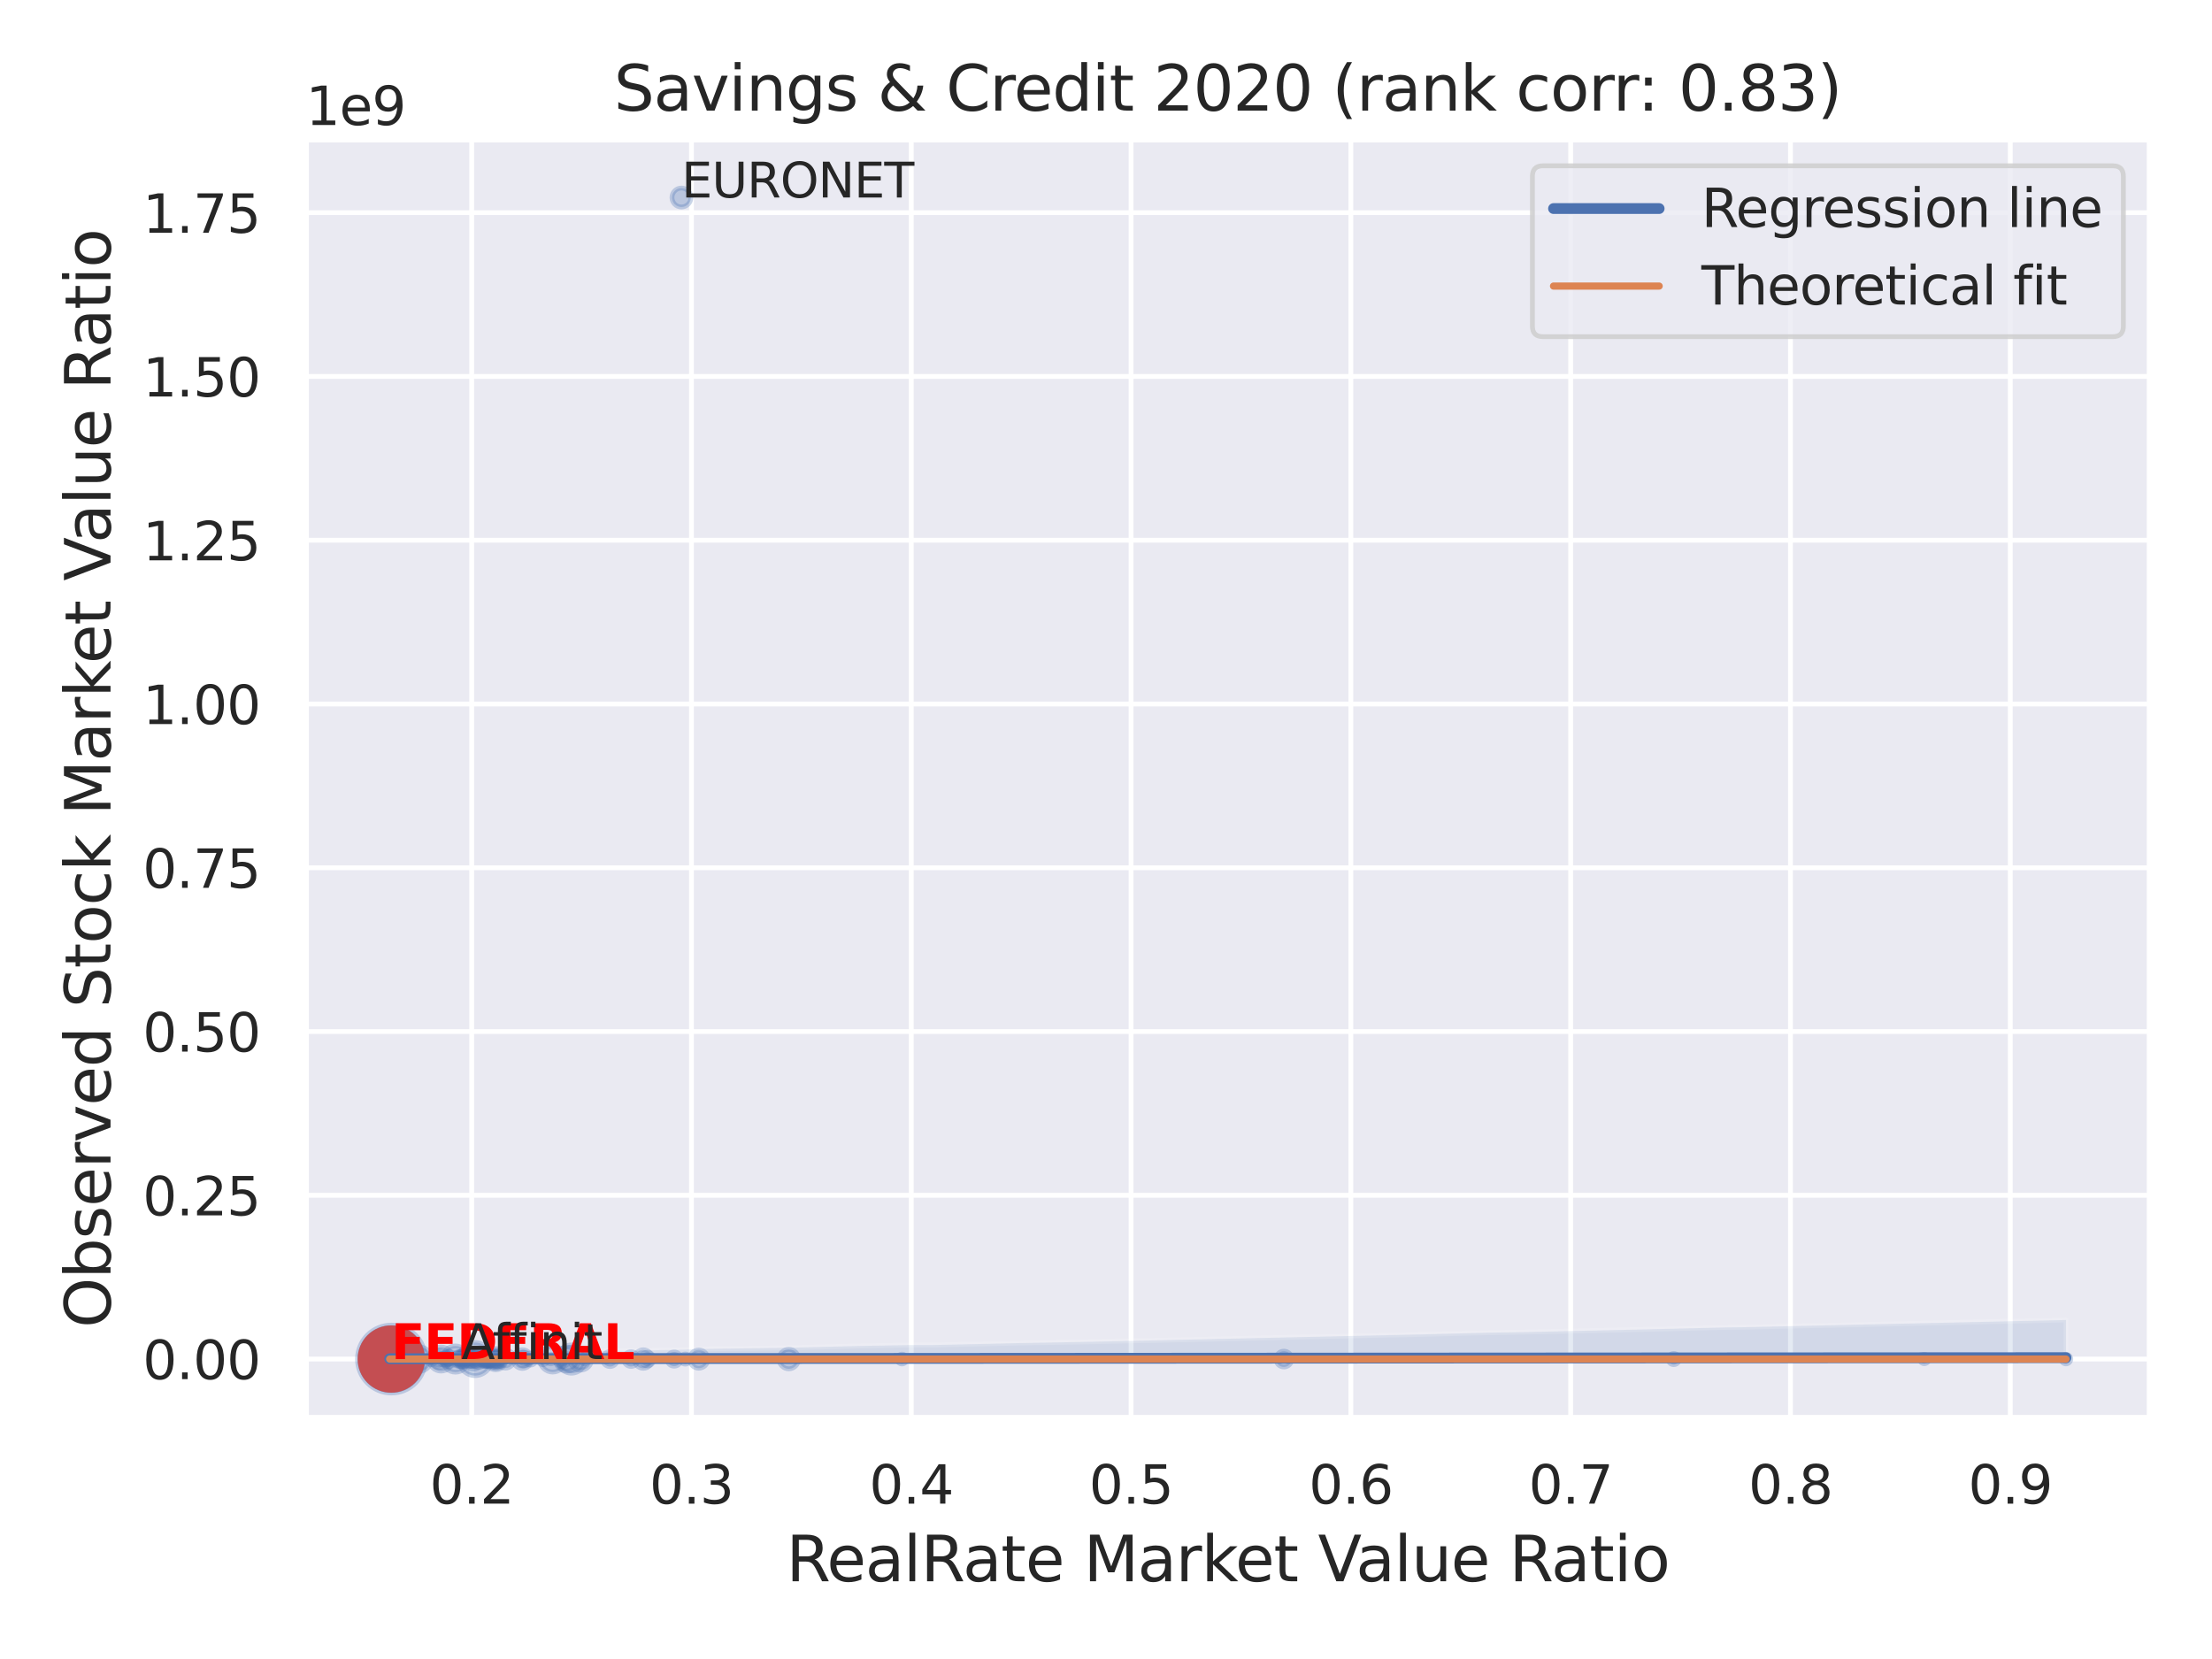 <?xml version="1.0" encoding="utf-8" standalone="no"?>
<!DOCTYPE svg PUBLIC "-//W3C//DTD SVG 1.1//EN"
  "http://www.w3.org/Graphics/SVG/1.1/DTD/svg11.dtd">
<svg xmlns:xlink="http://www.w3.org/1999/xlink" width="460.8pt" height="345.6pt" viewBox="0 0 460.8 345.6" xmlns="http://www.w3.org/2000/svg" version="1.1">
 <defs>
  <style type="text/css">*{stroke-linejoin: round; stroke-linecap: butt}</style>
 </defs>
 <g id="figure_1">
  <g id="patch_1">
   <path d="M 0 345.6 
L 460.8 345.6 
L 460.8 0 
L 0 0 
z
" style="fill: #ffffff"/>
  </g>
  <g id="axes_1">
   <g id="patch_2">
    <path d="M 63.72 295.38 
L 447.84 295.38 
L 447.84 29.04 
L 63.72 29.04 
z
" style="fill: #eaeaf2"/>
   </g>
   <g id="matplotlib.axis_1">
    <g id="xtick_1">
     <g id="line2d_1">
      <path d="M 98.257 295.38 
L 98.257 29.04 
" clip-path="url(#p799cd20846)" style="fill: none; stroke: #ffffff; stroke-linecap: round"/>
     </g>
     <g id="text_1">
      <!-- 0.2 -->
      <g style="fill: #262626" transform="translate(89.51 313.238) scale(0.11 -0.11)">
       <defs>
        <path id="DejaVuSans-30" d="M 2034 4250 
Q 1547 4250 1301 3770 
Q 1056 3291 1056 2328 
Q 1056 1369 1301 889 
Q 1547 409 2034 409 
Q 2525 409 2770 889 
Q 3016 1369 3016 2328 
Q 3016 3291 2770 3770 
Q 2525 4250 2034 4250 
z
M 2034 4750 
Q 2819 4750 3233 4129 
Q 3647 3509 3647 2328 
Q 3647 1150 3233 529 
Q 2819 -91 2034 -91 
Q 1250 -91 836 529 
Q 422 1150 422 2328 
Q 422 3509 836 4129 
Q 1250 4750 2034 4750 
z
" transform="scale(0.016)"/>
        <path id="DejaVuSans-2e" d="M 684 794 
L 1344 794 
L 1344 0 
L 684 0 
L 684 794 
z
" transform="scale(0.016)"/>
        <path id="DejaVuSans-32" d="M 1228 531 
L 3431 531 
L 3431 0 
L 469 0 
L 469 531 
Q 828 903 1448 1529 
Q 2069 2156 2228 2338 
Q 2531 2678 2651 2914 
Q 2772 3150 2772 3378 
Q 2772 3750 2511 3984 
Q 2250 4219 1831 4219 
Q 1534 4219 1204 4116 
Q 875 4013 500 3803 
L 500 4441 
Q 881 4594 1212 4672 
Q 1544 4750 1819 4750 
Q 2544 4750 2975 4387 
Q 3406 4025 3406 3419 
Q 3406 3131 3298 2873 
Q 3191 2616 2906 2266 
Q 2828 2175 2409 1742 
Q 1991 1309 1228 531 
z
" transform="scale(0.016)"/>
       </defs>
       <use xlink:href="#DejaVuSans-30"/>
       <use xlink:href="#DejaVuSans-2e" x="63.623"/>
       <use xlink:href="#DejaVuSans-32" x="95.41"/>
      </g>
     </g>
    </g>
    <g id="xtick_2">
     <g id="line2d_2">
      <path d="M 144.045 295.38 
L 144.045 29.04 
" clip-path="url(#p799cd20846)" style="fill: none; stroke: #ffffff; stroke-linecap: round"/>
     </g>
     <g id="text_2">
      <!-- 0.3 -->
      <g style="fill: #262626" transform="translate(135.298 313.238) scale(0.11 -0.11)">
       <defs>
        <path id="DejaVuSans-33" d="M 2597 2516 
Q 3050 2419 3304 2112 
Q 3559 1806 3559 1356 
Q 3559 666 3084 287 
Q 2609 -91 1734 -91 
Q 1441 -91 1130 -33 
Q 819 25 488 141 
L 488 750 
Q 750 597 1062 519 
Q 1375 441 1716 441 
Q 2309 441 2620 675 
Q 2931 909 2931 1356 
Q 2931 1769 2642 2001 
Q 2353 2234 1838 2234 
L 1294 2234 
L 1294 2753 
L 1863 2753 
Q 2328 2753 2575 2939 
Q 2822 3125 2822 3475 
Q 2822 3834 2567 4026 
Q 2313 4219 1838 4219 
Q 1578 4219 1281 4162 
Q 984 4106 628 3988 
L 628 4550 
Q 988 4650 1302 4700 
Q 1616 4750 1894 4750 
Q 2613 4750 3031 4423 
Q 3450 4097 3450 3541 
Q 3450 3153 3228 2886 
Q 3006 2619 2597 2516 
z
" transform="scale(0.016)"/>
       </defs>
       <use xlink:href="#DejaVuSans-30"/>
       <use xlink:href="#DejaVuSans-2e" x="63.623"/>
       <use xlink:href="#DejaVuSans-33" x="95.41"/>
      </g>
     </g>
    </g>
    <g id="xtick_3">
     <g id="line2d_3">
      <path d="M 189.833 295.38 
L 189.833 29.04 
" clip-path="url(#p799cd20846)" style="fill: none; stroke: #ffffff; stroke-linecap: round"/>
     </g>
     <g id="text_3">
      <!-- 0.4 -->
      <g style="fill: #262626" transform="translate(181.086 313.238) scale(0.11 -0.11)">
       <defs>
        <path id="DejaVuSans-34" d="M 2419 4116 
L 825 1625 
L 2419 1625 
L 2419 4116 
z
M 2253 4666 
L 3047 4666 
L 3047 1625 
L 3713 1625 
L 3713 1100 
L 3047 1100 
L 3047 0 
L 2419 0 
L 2419 1100 
L 313 1100 
L 313 1709 
L 2253 4666 
z
" transform="scale(0.016)"/>
       </defs>
       <use xlink:href="#DejaVuSans-30"/>
       <use xlink:href="#DejaVuSans-2e" x="63.623"/>
       <use xlink:href="#DejaVuSans-34" x="95.41"/>
      </g>
     </g>
    </g>
    <g id="xtick_4">
     <g id="line2d_4">
      <path d="M 235.621 295.38 
L 235.621 29.04 
" clip-path="url(#p799cd20846)" style="fill: none; stroke: #ffffff; stroke-linecap: round"/>
     </g>
     <g id="text_4">
      <!-- 0.5 -->
      <g style="fill: #262626" transform="translate(226.874 313.238) scale(0.11 -0.11)">
       <defs>
        <path id="DejaVuSans-35" d="M 691 4666 
L 3169 4666 
L 3169 4134 
L 1269 4134 
L 1269 2991 
Q 1406 3038 1543 3061 
Q 1681 3084 1819 3084 
Q 2600 3084 3056 2656 
Q 3513 2228 3513 1497 
Q 3513 744 3044 326 
Q 2575 -91 1722 -91 
Q 1428 -91 1123 -41 
Q 819 9 494 109 
L 494 744 
Q 775 591 1075 516 
Q 1375 441 1709 441 
Q 2250 441 2565 725 
Q 2881 1009 2881 1497 
Q 2881 1984 2565 2268 
Q 2250 2553 1709 2553 
Q 1456 2553 1204 2497 
Q 953 2441 691 2322 
L 691 4666 
z
" transform="scale(0.016)"/>
       </defs>
       <use xlink:href="#DejaVuSans-30"/>
       <use xlink:href="#DejaVuSans-2e" x="63.623"/>
       <use xlink:href="#DejaVuSans-35" x="95.41"/>
      </g>
     </g>
    </g>
    <g id="xtick_5">
     <g id="line2d_5">
      <path d="M 281.408 295.38 
L 281.408 29.04 
" clip-path="url(#p799cd20846)" style="fill: none; stroke: #ffffff; stroke-linecap: round"/>
     </g>
     <g id="text_5">
      <!-- 0.6 -->
      <g style="fill: #262626" transform="translate(272.662 313.238) scale(0.11 -0.11)">
       <defs>
        <path id="DejaVuSans-36" d="M 2113 2584 
Q 1688 2584 1439 2293 
Q 1191 2003 1191 1497 
Q 1191 994 1439 701 
Q 1688 409 2113 409 
Q 2538 409 2786 701 
Q 3034 994 3034 1497 
Q 3034 2003 2786 2293 
Q 2538 2584 2113 2584 
z
M 3366 4563 
L 3366 3988 
Q 3128 4100 2886 4159 
Q 2644 4219 2406 4219 
Q 1781 4219 1451 3797 
Q 1122 3375 1075 2522 
Q 1259 2794 1537 2939 
Q 1816 3084 2150 3084 
Q 2853 3084 3261 2657 
Q 3669 2231 3669 1497 
Q 3669 778 3244 343 
Q 2819 -91 2113 -91 
Q 1303 -91 875 529 
Q 447 1150 447 2328 
Q 447 3434 972 4092 
Q 1497 4750 2381 4750 
Q 2619 4750 2861 4703 
Q 3103 4656 3366 4563 
z
" transform="scale(0.016)"/>
       </defs>
       <use xlink:href="#DejaVuSans-30"/>
       <use xlink:href="#DejaVuSans-2e" x="63.623"/>
       <use xlink:href="#DejaVuSans-36" x="95.41"/>
      </g>
     </g>
    </g>
    <g id="xtick_6">
     <g id="line2d_6">
      <path d="M 327.196 295.38 
L 327.196 29.04 
" clip-path="url(#p799cd20846)" style="fill: none; stroke: #ffffff; stroke-linecap: round"/>
     </g>
     <g id="text_6">
      <!-- 0.7 -->
      <g style="fill: #262626" transform="translate(318.45 313.238) scale(0.11 -0.11)">
       <defs>
        <path id="DejaVuSans-37" d="M 525 4666 
L 3525 4666 
L 3525 4397 
L 1831 0 
L 1172 0 
L 2766 4134 
L 525 4134 
L 525 4666 
z
" transform="scale(0.016)"/>
       </defs>
       <use xlink:href="#DejaVuSans-30"/>
       <use xlink:href="#DejaVuSans-2e" x="63.623"/>
       <use xlink:href="#DejaVuSans-37" x="95.41"/>
      </g>
     </g>
    </g>
    <g id="xtick_7">
     <g id="line2d_7">
      <path d="M 372.984 295.38 
L 372.984 29.04 
" clip-path="url(#p799cd20846)" style="fill: none; stroke: #ffffff; stroke-linecap: round"/>
     </g>
     <g id="text_7">
      <!-- 0.8 -->
      <g style="fill: #262626" transform="translate(364.237 313.238) scale(0.11 -0.11)">
       <defs>
        <path id="DejaVuSans-38" d="M 2034 2216 
Q 1584 2216 1326 1975 
Q 1069 1734 1069 1313 
Q 1069 891 1326 650 
Q 1584 409 2034 409 
Q 2484 409 2743 651 
Q 3003 894 3003 1313 
Q 3003 1734 2745 1975 
Q 2488 2216 2034 2216 
z
M 1403 2484 
Q 997 2584 770 2862 
Q 544 3141 544 3541 
Q 544 4100 942 4425 
Q 1341 4750 2034 4750 
Q 2731 4750 3128 4425 
Q 3525 4100 3525 3541 
Q 3525 3141 3298 2862 
Q 3072 2584 2669 2484 
Q 3125 2378 3379 2068 
Q 3634 1759 3634 1313 
Q 3634 634 3220 271 
Q 2806 -91 2034 -91 
Q 1263 -91 848 271 
Q 434 634 434 1313 
Q 434 1759 690 2068 
Q 947 2378 1403 2484 
z
M 1172 3481 
Q 1172 3119 1398 2916 
Q 1625 2713 2034 2713 
Q 2441 2713 2670 2916 
Q 2900 3119 2900 3481 
Q 2900 3844 2670 4047 
Q 2441 4250 2034 4250 
Q 1625 4250 1398 4047 
Q 1172 3844 1172 3481 
z
" transform="scale(0.016)"/>
       </defs>
       <use xlink:href="#DejaVuSans-30"/>
       <use xlink:href="#DejaVuSans-2e" x="63.623"/>
       <use xlink:href="#DejaVuSans-38" x="95.41"/>
      </g>
     </g>
    </g>
    <g id="xtick_8">
     <g id="line2d_8">
      <path d="M 418.772 295.38 
L 418.772 29.04 
" clip-path="url(#p799cd20846)" style="fill: none; stroke: #ffffff; stroke-linecap: round"/>
     </g>
     <g id="text_8">
      <!-- 0.9 -->
      <g style="fill: #262626" transform="translate(410.025 313.238) scale(0.11 -0.11)">
       <defs>
        <path id="DejaVuSans-39" d="M 703 97 
L 703 672 
Q 941 559 1184 500 
Q 1428 441 1663 441 
Q 2288 441 2617 861 
Q 2947 1281 2994 2138 
Q 2813 1869 2534 1725 
Q 2256 1581 1919 1581 
Q 1219 1581 811 2004 
Q 403 2428 403 3163 
Q 403 3881 828 4315 
Q 1253 4750 1959 4750 
Q 2769 4750 3195 4129 
Q 3622 3509 3622 2328 
Q 3622 1225 3098 567 
Q 2575 -91 1691 -91 
Q 1453 -91 1209 -44 
Q 966 3 703 97 
z
M 1959 2075 
Q 2384 2075 2632 2365 
Q 2881 2656 2881 3163 
Q 2881 3666 2632 3958 
Q 2384 4250 1959 4250 
Q 1534 4250 1286 3958 
Q 1038 3666 1038 3163 
Q 1038 2656 1286 2365 
Q 1534 2075 1959 2075 
z
" transform="scale(0.016)"/>
       </defs>
       <use xlink:href="#DejaVuSans-30"/>
       <use xlink:href="#DejaVuSans-2e" x="63.623"/>
       <use xlink:href="#DejaVuSans-39" x="95.41"/>
      </g>
     </g>
    </g>
    <g id="text_9">
     <!-- RealRate Market Value Ratio -->
     <g style="fill: #262626" transform="translate(163.794 329.404) scale(0.13 -0.13)">
      <defs>
       <path id="DejaVuSans-52" d="M 2841 2188 
Q 3044 2119 3236 1894 
Q 3428 1669 3622 1275 
L 4263 0 
L 3584 0 
L 2988 1197 
Q 2756 1666 2539 1819 
Q 2322 1972 1947 1972 
L 1259 1972 
L 1259 0 
L 628 0 
L 628 4666 
L 2053 4666 
Q 2853 4666 3247 4331 
Q 3641 3997 3641 3322 
Q 3641 2881 3436 2590 
Q 3231 2300 2841 2188 
z
M 1259 4147 
L 1259 2491 
L 2053 2491 
Q 2509 2491 2742 2702 
Q 2975 2913 2975 3322 
Q 2975 3731 2742 3939 
Q 2509 4147 2053 4147 
L 1259 4147 
z
" transform="scale(0.016)"/>
       <path id="DejaVuSans-65" d="M 3597 1894 
L 3597 1613 
L 953 1613 
Q 991 1019 1311 708 
Q 1631 397 2203 397 
Q 2534 397 2845 478 
Q 3156 559 3463 722 
L 3463 178 
Q 3153 47 2828 -22 
Q 2503 -91 2169 -91 
Q 1331 -91 842 396 
Q 353 884 353 1716 
Q 353 2575 817 3079 
Q 1281 3584 2069 3584 
Q 2775 3584 3186 3129 
Q 3597 2675 3597 1894 
z
M 3022 2063 
Q 3016 2534 2758 2815 
Q 2500 3097 2075 3097 
Q 1594 3097 1305 2825 
Q 1016 2553 972 2059 
L 3022 2063 
z
" transform="scale(0.016)"/>
       <path id="DejaVuSans-61" d="M 2194 1759 
Q 1497 1759 1228 1600 
Q 959 1441 959 1056 
Q 959 750 1161 570 
Q 1363 391 1709 391 
Q 2188 391 2477 730 
Q 2766 1069 2766 1631 
L 2766 1759 
L 2194 1759 
z
M 3341 1997 
L 3341 0 
L 2766 0 
L 2766 531 
Q 2569 213 2275 61 
Q 1981 -91 1556 -91 
Q 1019 -91 701 211 
Q 384 513 384 1019 
Q 384 1609 779 1909 
Q 1175 2209 1959 2209 
L 2766 2209 
L 2766 2266 
Q 2766 2663 2505 2880 
Q 2244 3097 1772 3097 
Q 1472 3097 1187 3025 
Q 903 2953 641 2809 
L 641 3341 
Q 956 3463 1253 3523 
Q 1550 3584 1831 3584 
Q 2591 3584 2966 3190 
Q 3341 2797 3341 1997 
z
" transform="scale(0.016)"/>
       <path id="DejaVuSans-6c" d="M 603 4863 
L 1178 4863 
L 1178 0 
L 603 0 
L 603 4863 
z
" transform="scale(0.016)"/>
       <path id="DejaVuSans-74" d="M 1172 4494 
L 1172 3500 
L 2356 3500 
L 2356 3053 
L 1172 3053 
L 1172 1153 
Q 1172 725 1289 603 
Q 1406 481 1766 481 
L 2356 481 
L 2356 0 
L 1766 0 
Q 1100 0 847 248 
Q 594 497 594 1153 
L 594 3053 
L 172 3053 
L 172 3500 
L 594 3500 
L 594 4494 
L 1172 4494 
z
" transform="scale(0.016)"/>
       <path id="DejaVuSans-20" transform="scale(0.016)"/>
       <path id="DejaVuSans-4d" d="M 628 4666 
L 1569 4666 
L 2759 1491 
L 3956 4666 
L 4897 4666 
L 4897 0 
L 4281 0 
L 4281 4097 
L 3078 897 
L 2444 897 
L 1241 4097 
L 1241 0 
L 628 0 
L 628 4666 
z
" transform="scale(0.016)"/>
       <path id="DejaVuSans-72" d="M 2631 2963 
Q 2534 3019 2420 3045 
Q 2306 3072 2169 3072 
Q 1681 3072 1420 2755 
Q 1159 2438 1159 1844 
L 1159 0 
L 581 0 
L 581 3500 
L 1159 3500 
L 1159 2956 
Q 1341 3275 1631 3429 
Q 1922 3584 2338 3584 
Q 2397 3584 2469 3576 
Q 2541 3569 2628 3553 
L 2631 2963 
z
" transform="scale(0.016)"/>
       <path id="DejaVuSans-6b" d="M 581 4863 
L 1159 4863 
L 1159 1991 
L 2875 3500 
L 3609 3500 
L 1753 1863 
L 3688 0 
L 2938 0 
L 1159 1709 
L 1159 0 
L 581 0 
L 581 4863 
z
" transform="scale(0.016)"/>
       <path id="DejaVuSans-56" d="M 1831 0 
L 50 4666 
L 709 4666 
L 2188 738 
L 3669 4666 
L 4325 4666 
L 2547 0 
L 1831 0 
z
" transform="scale(0.016)"/>
       <path id="DejaVuSans-75" d="M 544 1381 
L 544 3500 
L 1119 3500 
L 1119 1403 
Q 1119 906 1312 657 
Q 1506 409 1894 409 
Q 2359 409 2629 706 
Q 2900 1003 2900 1516 
L 2900 3500 
L 3475 3500 
L 3475 0 
L 2900 0 
L 2900 538 
Q 2691 219 2414 64 
Q 2138 -91 1772 -91 
Q 1169 -91 856 284 
Q 544 659 544 1381 
z
M 1991 3584 
L 1991 3584 
z
" transform="scale(0.016)"/>
       <path id="DejaVuSans-69" d="M 603 3500 
L 1178 3500 
L 1178 0 
L 603 0 
L 603 3500 
z
M 603 4863 
L 1178 4863 
L 1178 4134 
L 603 4134 
L 603 4863 
z
" transform="scale(0.016)"/>
       <path id="DejaVuSans-6f" d="M 1959 3097 
Q 1497 3097 1228 2736 
Q 959 2375 959 1747 
Q 959 1119 1226 758 
Q 1494 397 1959 397 
Q 2419 397 2687 759 
Q 2956 1122 2956 1747 
Q 2956 2369 2687 2733 
Q 2419 3097 1959 3097 
z
M 1959 3584 
Q 2709 3584 3137 3096 
Q 3566 2609 3566 1747 
Q 3566 888 3137 398 
Q 2709 -91 1959 -91 
Q 1206 -91 779 398 
Q 353 888 353 1747 
Q 353 2609 779 3096 
Q 1206 3584 1959 3584 
z
" transform="scale(0.016)"/>
      </defs>
      <use xlink:href="#DejaVuSans-52"/>
      <use xlink:href="#DejaVuSans-65" x="64.982"/>
      <use xlink:href="#DejaVuSans-61" x="126.506"/>
      <use xlink:href="#DejaVuSans-6c" x="187.785"/>
      <use xlink:href="#DejaVuSans-52" x="215.568"/>
      <use xlink:href="#DejaVuSans-61" x="282.801"/>
      <use xlink:href="#DejaVuSans-74" x="344.08"/>
      <use xlink:href="#DejaVuSans-65" x="383.289"/>
      <use xlink:href="#DejaVuSans-20" x="444.812"/>
      <use xlink:href="#DejaVuSans-4d" x="476.6"/>
      <use xlink:href="#DejaVuSans-61" x="562.879"/>
      <use xlink:href="#DejaVuSans-72" x="624.158"/>
      <use xlink:href="#DejaVuSans-6b" x="665.271"/>
      <use xlink:href="#DejaVuSans-65" x="719.557"/>
      <use xlink:href="#DejaVuSans-74" x="781.08"/>
      <use xlink:href="#DejaVuSans-20" x="820.289"/>
      <use xlink:href="#DejaVuSans-56" x="852.076"/>
      <use xlink:href="#DejaVuSans-61" x="912.734"/>
      <use xlink:href="#DejaVuSans-6c" x="974.014"/>
      <use xlink:href="#DejaVuSans-75" x="1001.797"/>
      <use xlink:href="#DejaVuSans-65" x="1065.176"/>
      <use xlink:href="#DejaVuSans-20" x="1126.699"/>
      <use xlink:href="#DejaVuSans-52" x="1158.486"/>
      <use xlink:href="#DejaVuSans-61" x="1225.719"/>
      <use xlink:href="#DejaVuSans-74" x="1286.998"/>
      <use xlink:href="#DejaVuSans-69" x="1326.207"/>
      <use xlink:href="#DejaVuSans-6f" x="1353.99"/>
     </g>
    </g>
   </g>
   <g id="matplotlib.axis_2">
    <g id="ytick_1">
     <g id="line2d_9">
      <path d="M 63.72 283.117 
L 447.84 283.117 
" clip-path="url(#p799cd20846)" style="fill: none; stroke: #ffffff; stroke-linecap: round"/>
     </g>
     <g id="text_10">
      <!-- 0.00 -->
      <g style="fill: #262626" transform="translate(29.728 287.297) scale(0.11 -0.11)">
       <use xlink:href="#DejaVuSans-30"/>
       <use xlink:href="#DejaVuSans-2e" x="63.623"/>
       <use xlink:href="#DejaVuSans-30" x="95.41"/>
       <use xlink:href="#DejaVuSans-30" x="159.033"/>
      </g>
     </g>
    </g>
    <g id="ytick_2">
     <g id="line2d_10">
      <path d="M 63.72 249.002 
L 447.84 249.002 
" clip-path="url(#p799cd20846)" style="fill: none; stroke: #ffffff; stroke-linecap: round"/>
     </g>
     <g id="text_11">
      <!-- 0.25 -->
      <g style="fill: #262626" transform="translate(29.728 253.181) scale(0.11 -0.11)">
       <use xlink:href="#DejaVuSans-30"/>
       <use xlink:href="#DejaVuSans-2e" x="63.623"/>
       <use xlink:href="#DejaVuSans-32" x="95.41"/>
       <use xlink:href="#DejaVuSans-35" x="159.033"/>
      </g>
     </g>
    </g>
    <g id="ytick_3">
     <g id="line2d_11">
      <path d="M 63.72 214.886 
L 447.84 214.886 
" clip-path="url(#p799cd20846)" style="fill: none; stroke: #ffffff; stroke-linecap: round"/>
     </g>
     <g id="text_12">
      <!-- 0.50 -->
      <g style="fill: #262626" transform="translate(29.728 219.065) scale(0.11 -0.11)">
       <use xlink:href="#DejaVuSans-30"/>
       <use xlink:href="#DejaVuSans-2e" x="63.623"/>
       <use xlink:href="#DejaVuSans-35" x="95.41"/>
       <use xlink:href="#DejaVuSans-30" x="159.033"/>
      </g>
     </g>
    </g>
    <g id="ytick_4">
     <g id="line2d_12">
      <path d="M 63.72 180.771 
L 447.84 180.771 
" clip-path="url(#p799cd20846)" style="fill: none; stroke: #ffffff; stroke-linecap: round"/>
     </g>
     <g id="text_13">
      <!-- 0.75 -->
      <g style="fill: #262626" transform="translate(29.728 184.95) scale(0.11 -0.11)">
       <use xlink:href="#DejaVuSans-30"/>
       <use xlink:href="#DejaVuSans-2e" x="63.623"/>
       <use xlink:href="#DejaVuSans-37" x="95.41"/>
       <use xlink:href="#DejaVuSans-35" x="159.033"/>
      </g>
     </g>
    </g>
    <g id="ytick_5">
     <g id="line2d_13">
      <path d="M 63.72 146.655 
L 447.84 146.655 
" clip-path="url(#p799cd20846)" style="fill: none; stroke: #ffffff; stroke-linecap: round"/>
     </g>
     <g id="text_14">
      <!-- 1.00 -->
      <g style="fill: #262626" transform="translate(29.728 150.834) scale(0.11 -0.11)">
       <defs>
        <path id="DejaVuSans-31" d="M 794 531 
L 1825 531 
L 1825 4091 
L 703 3866 
L 703 4441 
L 1819 4666 
L 2450 4666 
L 2450 531 
L 3481 531 
L 3481 0 
L 794 0 
L 794 531 
z
" transform="scale(0.016)"/>
       </defs>
       <use xlink:href="#DejaVuSans-31"/>
       <use xlink:href="#DejaVuSans-2e" x="63.623"/>
       <use xlink:href="#DejaVuSans-30" x="95.41"/>
       <use xlink:href="#DejaVuSans-30" x="159.033"/>
      </g>
     </g>
    </g>
    <g id="ytick_6">
     <g id="line2d_14">
      <path d="M 63.72 112.539 
L 447.84 112.539 
" clip-path="url(#p799cd20846)" style="fill: none; stroke: #ffffff; stroke-linecap: round"/>
     </g>
     <g id="text_15">
      <!-- 1.25 -->
      <g style="fill: #262626" transform="translate(29.728 116.719) scale(0.11 -0.11)">
       <use xlink:href="#DejaVuSans-31"/>
       <use xlink:href="#DejaVuSans-2e" x="63.623"/>
       <use xlink:href="#DejaVuSans-32" x="95.41"/>
       <use xlink:href="#DejaVuSans-35" x="159.033"/>
      </g>
     </g>
    </g>
    <g id="ytick_7">
     <g id="line2d_15">
      <path d="M 63.72 78.424 
L 447.84 78.424 
" clip-path="url(#p799cd20846)" style="fill: none; stroke: #ffffff; stroke-linecap: round"/>
     </g>
     <g id="text_16">
      <!-- 1.50 -->
      <g style="fill: #262626" transform="translate(29.728 82.603) scale(0.11 -0.11)">
       <use xlink:href="#DejaVuSans-31"/>
       <use xlink:href="#DejaVuSans-2e" x="63.623"/>
       <use xlink:href="#DejaVuSans-35" x="95.41"/>
       <use xlink:href="#DejaVuSans-30" x="159.033"/>
      </g>
     </g>
    </g>
    <g id="ytick_8">
     <g id="line2d_16">
      <path d="M 63.72 44.308 
L 447.84 44.308 
" clip-path="url(#p799cd20846)" style="fill: none; stroke: #ffffff; stroke-linecap: round"/>
     </g>
     <g id="text_17">
      <!-- 1.75 -->
      <g style="fill: #262626" transform="translate(29.728 48.487) scale(0.11 -0.11)">
       <use xlink:href="#DejaVuSans-31"/>
       <use xlink:href="#DejaVuSans-2e" x="63.623"/>
       <use xlink:href="#DejaVuSans-37" x="95.41"/>
       <use xlink:href="#DejaVuSans-35" x="159.033"/>
      </g>
     </g>
    </g>
    <g id="text_18">
     <!-- Observed Stock Market Value Ratio -->
     <g style="fill: #262626" transform="translate(23.024 276.612) rotate(-90) scale(0.13 -0.13)">
      <defs>
       <path id="DejaVuSans-4f" d="M 2522 4238 
Q 1834 4238 1429 3725 
Q 1025 3213 1025 2328 
Q 1025 1447 1429 934 
Q 1834 422 2522 422 
Q 3209 422 3611 934 
Q 4013 1447 4013 2328 
Q 4013 3213 3611 3725 
Q 3209 4238 2522 4238 
z
M 2522 4750 
Q 3503 4750 4090 4092 
Q 4678 3434 4678 2328 
Q 4678 1225 4090 567 
Q 3503 -91 2522 -91 
Q 1538 -91 948 565 
Q 359 1222 359 2328 
Q 359 3434 948 4092 
Q 1538 4750 2522 4750 
z
" transform="scale(0.016)"/>
       <path id="DejaVuSans-62" d="M 3116 1747 
Q 3116 2381 2855 2742 
Q 2594 3103 2138 3103 
Q 1681 3103 1420 2742 
Q 1159 2381 1159 1747 
Q 1159 1113 1420 752 
Q 1681 391 2138 391 
Q 2594 391 2855 752 
Q 3116 1113 3116 1747 
z
M 1159 2969 
Q 1341 3281 1617 3432 
Q 1894 3584 2278 3584 
Q 2916 3584 3314 3078 
Q 3713 2572 3713 1747 
Q 3713 922 3314 415 
Q 2916 -91 2278 -91 
Q 1894 -91 1617 61 
Q 1341 213 1159 525 
L 1159 0 
L 581 0 
L 581 4863 
L 1159 4863 
L 1159 2969 
z
" transform="scale(0.016)"/>
       <path id="DejaVuSans-73" d="M 2834 3397 
L 2834 2853 
Q 2591 2978 2328 3040 
Q 2066 3103 1784 3103 
Q 1356 3103 1142 2972 
Q 928 2841 928 2578 
Q 928 2378 1081 2264 
Q 1234 2150 1697 2047 
L 1894 2003 
Q 2506 1872 2764 1633 
Q 3022 1394 3022 966 
Q 3022 478 2636 193 
Q 2250 -91 1575 -91 
Q 1294 -91 989 -36 
Q 684 19 347 128 
L 347 722 
Q 666 556 975 473 
Q 1284 391 1588 391 
Q 1994 391 2212 530 
Q 2431 669 2431 922 
Q 2431 1156 2273 1281 
Q 2116 1406 1581 1522 
L 1381 1569 
Q 847 1681 609 1914 
Q 372 2147 372 2553 
Q 372 3047 722 3315 
Q 1072 3584 1716 3584 
Q 2034 3584 2315 3537 
Q 2597 3491 2834 3397 
z
" transform="scale(0.016)"/>
       <path id="DejaVuSans-76" d="M 191 3500 
L 800 3500 
L 1894 563 
L 2988 3500 
L 3597 3500 
L 2284 0 
L 1503 0 
L 191 3500 
z
" transform="scale(0.016)"/>
       <path id="DejaVuSans-64" d="M 2906 2969 
L 2906 4863 
L 3481 4863 
L 3481 0 
L 2906 0 
L 2906 525 
Q 2725 213 2448 61 
Q 2172 -91 1784 -91 
Q 1150 -91 751 415 
Q 353 922 353 1747 
Q 353 2572 751 3078 
Q 1150 3584 1784 3584 
Q 2172 3584 2448 3432 
Q 2725 3281 2906 2969 
z
M 947 1747 
Q 947 1113 1208 752 
Q 1469 391 1925 391 
Q 2381 391 2643 752 
Q 2906 1113 2906 1747 
Q 2906 2381 2643 2742 
Q 2381 3103 1925 3103 
Q 1469 3103 1208 2742 
Q 947 2381 947 1747 
z
" transform="scale(0.016)"/>
       <path id="DejaVuSans-53" d="M 3425 4513 
L 3425 3897 
Q 3066 4069 2747 4153 
Q 2428 4238 2131 4238 
Q 1616 4238 1336 4038 
Q 1056 3838 1056 3469 
Q 1056 3159 1242 3001 
Q 1428 2844 1947 2747 
L 2328 2669 
Q 3034 2534 3370 2195 
Q 3706 1856 3706 1288 
Q 3706 609 3251 259 
Q 2797 -91 1919 -91 
Q 1588 -91 1214 -16 
Q 841 59 441 206 
L 441 856 
Q 825 641 1194 531 
Q 1563 422 1919 422 
Q 2459 422 2753 634 
Q 3047 847 3047 1241 
Q 3047 1584 2836 1778 
Q 2625 1972 2144 2069 
L 1759 2144 
Q 1053 2284 737 2584 
Q 422 2884 422 3419 
Q 422 4038 858 4394 
Q 1294 4750 2059 4750 
Q 2388 4750 2728 4690 
Q 3069 4631 3425 4513 
z
" transform="scale(0.016)"/>
       <path id="DejaVuSans-63" d="M 3122 3366 
L 3122 2828 
Q 2878 2963 2633 3030 
Q 2388 3097 2138 3097 
Q 1578 3097 1268 2742 
Q 959 2388 959 1747 
Q 959 1106 1268 751 
Q 1578 397 2138 397 
Q 2388 397 2633 464 
Q 2878 531 3122 666 
L 3122 134 
Q 2881 22 2623 -34 
Q 2366 -91 2075 -91 
Q 1284 -91 818 406 
Q 353 903 353 1747 
Q 353 2603 823 3093 
Q 1294 3584 2113 3584 
Q 2378 3584 2631 3529 
Q 2884 3475 3122 3366 
z
" transform="scale(0.016)"/>
      </defs>
      <use xlink:href="#DejaVuSans-4f"/>
      <use xlink:href="#DejaVuSans-62" x="78.711"/>
      <use xlink:href="#DejaVuSans-73" x="142.188"/>
      <use xlink:href="#DejaVuSans-65" x="194.287"/>
      <use xlink:href="#DejaVuSans-72" x="255.811"/>
      <use xlink:href="#DejaVuSans-76" x="296.924"/>
      <use xlink:href="#DejaVuSans-65" x="356.104"/>
      <use xlink:href="#DejaVuSans-64" x="417.627"/>
      <use xlink:href="#DejaVuSans-20" x="481.104"/>
      <use xlink:href="#DejaVuSans-53" x="512.891"/>
      <use xlink:href="#DejaVuSans-74" x="576.367"/>
      <use xlink:href="#DejaVuSans-6f" x="615.576"/>
      <use xlink:href="#DejaVuSans-63" x="676.758"/>
      <use xlink:href="#DejaVuSans-6b" x="731.738"/>
      <use xlink:href="#DejaVuSans-20" x="789.648"/>
      <use xlink:href="#DejaVuSans-4d" x="821.436"/>
      <use xlink:href="#DejaVuSans-61" x="907.715"/>
      <use xlink:href="#DejaVuSans-72" x="968.994"/>
      <use xlink:href="#DejaVuSans-6b" x="1010.107"/>
      <use xlink:href="#DejaVuSans-65" x="1064.393"/>
      <use xlink:href="#DejaVuSans-74" x="1125.916"/>
      <use xlink:href="#DejaVuSans-20" x="1165.125"/>
      <use xlink:href="#DejaVuSans-56" x="1196.912"/>
      <use xlink:href="#DejaVuSans-61" x="1257.57"/>
      <use xlink:href="#DejaVuSans-6c" x="1318.85"/>
      <use xlink:href="#DejaVuSans-75" x="1346.633"/>
      <use xlink:href="#DejaVuSans-65" x="1410.012"/>
      <use xlink:href="#DejaVuSans-20" x="1471.535"/>
      <use xlink:href="#DejaVuSans-52" x="1503.322"/>
      <use xlink:href="#DejaVuSans-61" x="1570.555"/>
      <use xlink:href="#DejaVuSans-74" x="1631.834"/>
      <use xlink:href="#DejaVuSans-69" x="1671.043"/>
      <use xlink:href="#DejaVuSans-6f" x="1698.826"/>
     </g>
    </g>
    <g id="text_19">
     <!-- 1e9 -->
     <g style="fill: #262626" transform="translate(63.72 26.04) scale(0.11 -0.11)">
      <use xlink:href="#DejaVuSans-31"/>
      <use xlink:href="#DejaVuSans-65" x="63.623"/>
      <use xlink:href="#DejaVuSans-39" x="125.146"/>
     </g>
    </g>
   </g>
   <g id="PathCollection_1">
    <path d="M 81.549 290.189 
C 83.424 290.189 85.223 289.444 86.549 288.117 
C 87.875 286.791 88.62 284.993 88.62 283.117 
C 88.62 281.242 87.875 279.444 86.549 278.117 
C 85.223 276.791 83.424 276.046 81.549 276.046 
C 79.674 276.046 77.875 276.791 76.549 278.117 
C 75.223 279.444 74.478 281.242 74.478 283.117 
C 74.478 284.993 75.223 286.791 76.549 288.117 
C 77.875 289.444 79.674 290.189 81.549 290.189 
z
" clip-path="url(#p799cd20846)" style="fill: #4c72b0; fill-opacity: 0.3; stroke: #4c72b0; stroke-opacity: 0.3"/>
    <path d="M 103.452 284.64 
C 103.856 284.64 104.243 284.479 104.529 284.194 
C 104.814 283.908 104.974 283.521 104.974 283.117 
C 104.974 282.714 104.814 282.327 104.529 282.041 
C 104.243 281.756 103.856 281.595 103.452 281.595 
C 103.049 281.595 102.661 281.756 102.376 282.041 
C 102.091 282.327 101.93 282.714 101.93 283.117 
C 101.93 283.521 102.091 283.908 102.376 284.194 
C 102.661 284.479 103.049 284.64 103.452 284.64 
z
" clip-path="url(#p799cd20846)" style="fill: #4c72b0; fill-opacity: 0.3; stroke: #4c72b0; stroke-opacity: 0.3"/>
    <path d="M 95.916 284.676 
C 96.33 284.676 96.726 284.512 97.018 284.219 
C 97.311 283.927 97.475 283.531 97.475 283.117 
C 97.475 282.704 97.311 282.308 97.018 282.016 
C 96.726 281.723 96.33 281.559 95.916 281.559 
C 95.503 281.559 95.107 281.723 94.814 282.016 
C 94.522 282.308 94.358 282.704 94.358 283.117 
C 94.358 283.531 94.522 283.927 94.814 284.219 
C 95.107 284.512 95.503 284.676 95.916 284.676 
z
" clip-path="url(#p799cd20846)" style="fill: #4c72b0; fill-opacity: 0.3; stroke: #4c72b0; stroke-opacity: 0.3"/>
    <path d="M 87.324 285.66 
C 87.998 285.66 88.645 285.392 89.122 284.915 
C 89.598 284.439 89.866 283.792 89.866 283.117 
C 89.866 282.443 89.598 281.796 89.122 281.32 
C 88.645 280.843 87.998 280.575 87.324 280.575 
C 86.649 280.575 86.002 280.843 85.526 281.32 
C 85.049 281.796 84.781 282.443 84.781 283.117 
C 84.781 283.792 85.049 284.439 85.526 284.915 
C 86.002 285.392 86.649 285.66 87.324 285.66 
z
" clip-path="url(#p799cd20846)" style="fill: #4c72b0; fill-opacity: 0.3; stroke: #4c72b0; stroke-opacity: 0.3"/>
    <path d="M 84.444 285.31 
C 85.025 285.31 85.583 285.079 85.995 284.668 
C 86.406 284.257 86.637 283.699 86.637 283.117 
C 86.637 282.536 86.406 281.978 85.995 281.567 
C 85.583 281.156 85.025 280.925 84.444 280.925 
C 83.862 280.925 83.304 281.156 82.893 281.567 
C 82.482 281.978 82.251 282.536 82.251 283.117 
C 82.251 283.699 82.482 284.257 82.893 284.668 
C 83.304 285.079 83.862 285.31 84.444 285.31 
z
" clip-path="url(#p799cd20846)" style="fill: #4c72b0; fill-opacity: 0.3; stroke: #4c72b0; stroke-opacity: 0.3"/>
    <path d="M 164.318 285.149 
C 164.857 285.149 165.374 284.935 165.755 284.554 
C 166.136 284.173 166.35 283.656 166.35 283.117 
C 166.35 282.579 166.136 282.062 165.755 281.681 
C 165.374 281.3 164.857 281.086 164.318 281.086 
C 163.779 281.086 163.263 281.3 162.882 281.681 
C 162.501 282.062 162.287 282.579 162.287 283.117 
C 162.287 283.656 162.501 284.173 162.882 284.554 
C 163.263 284.935 163.779 285.149 164.318 285.149 
z
" clip-path="url(#p799cd20846)" style="fill: #4c72b0; fill-opacity: 0.3; stroke: #4c72b0; stroke-opacity: 0.3"/>
    <path d="M 101.249 284.566 
C 101.633 284.566 102.001 284.413 102.273 284.142 
C 102.544 283.87 102.697 283.502 102.697 283.117 
C 102.697 282.733 102.544 282.365 102.273 282.093 
C 102.001 281.822 101.633 281.669 101.249 281.669 
C 100.865 281.669 100.496 281.822 100.225 282.093 
C 99.953 282.365 99.8 282.733 99.8 283.117 
C 99.8 283.502 99.953 283.87 100.225 284.142 
C 100.496 284.413 100.865 284.566 101.249 284.566 
z
" clip-path="url(#p799cd20846)" style="fill: #4c72b0; fill-opacity: 0.3; stroke: #4c72b0; stroke-opacity: 0.3"/>
    <path d="M 100.877 284.435 
C 101.226 284.435 101.561 284.296 101.808 284.049 
C 102.055 283.802 102.194 283.467 102.194 283.117 
C 102.194 282.768 102.055 282.433 101.808 282.186 
C 101.561 281.939 101.226 281.8 100.877 281.8 
C 100.528 281.8 100.193 281.939 99.946 282.186 
C 99.699 282.433 99.56 282.768 99.56 283.117 
C 99.56 283.467 99.699 283.802 99.946 284.049 
C 100.193 284.296 100.528 284.435 100.877 284.435 
z
" clip-path="url(#p799cd20846)" style="fill: #4c72b0; fill-opacity: 0.3; stroke: #4c72b0; stroke-opacity: 0.3"/>
    <path d="M 187.902 284.135 
C 188.172 284.135 188.431 284.028 188.621 283.837 
C 188.812 283.646 188.919 283.387 188.919 283.117 
C 188.919 282.848 188.812 282.589 188.621 282.398 
C 188.431 282.207 188.172 282.1 187.902 282.1 
C 187.632 282.1 187.374 282.207 187.183 282.398 
C 186.992 282.589 186.885 282.848 186.885 283.117 
C 186.885 283.387 186.992 283.646 187.183 283.837 
C 187.374 284.028 187.632 284.135 187.902 284.135 
z
" clip-path="url(#p799cd20846)" style="fill: #4c72b0; fill-opacity: 0.3; stroke: #4c72b0; stroke-opacity: 0.3"/>
    <path d="M 95.634 284.277 
C 95.942 284.277 96.237 284.155 96.454 283.938 
C 96.672 283.72 96.794 283.425 96.794 283.117 
C 96.794 282.81 96.672 282.515 96.454 282.297 
C 96.237 282.08 95.942 281.958 95.634 281.958 
C 95.327 281.958 95.032 282.08 94.814 282.297 
C 94.597 282.515 94.475 282.81 94.475 283.117 
C 94.475 283.425 94.597 283.72 94.814 283.938 
C 95.032 284.155 95.327 284.277 95.634 284.277 
z
" clip-path="url(#p799cd20846)" style="fill: #4c72b0; fill-opacity: 0.3; stroke: #4c72b0; stroke-opacity: 0.3"/>
    <path d="M 81.509 289.623 
C 83.234 289.623 84.889 288.938 86.109 287.718 
C 87.329 286.498 88.014 284.843 88.014 283.117 
C 88.014 281.392 87.329 279.737 86.109 278.517 
C 84.889 277.297 83.234 276.612 81.509 276.612 
C 79.783 276.612 78.128 277.297 76.908 278.517 
C 75.688 279.737 75.003 281.392 75.003 283.117 
C 75.003 284.843 75.688 286.498 76.908 287.718 
C 78.128 288.938 79.783 289.623 81.509 289.623 
z
" clip-path="url(#p799cd20846)" style="fill: #4c72b0; fill-opacity: 0.3; stroke: #4c72b0; stroke-opacity: 0.3"/>
    <path d="M 141.959 43.119 
C 142.482 43.119 142.983 42.911 143.353 42.541 
C 143.723 42.171 143.931 41.669 143.931 41.146 
C 143.931 40.623 143.723 40.122 143.353 39.752 
C 142.983 39.382 142.482 39.174 141.959 39.174 
C 141.436 39.174 140.934 39.382 140.564 39.752 
C 140.194 40.122 139.986 40.623 139.986 41.146 
C 139.986 41.669 140.194 42.171 140.564 42.541 
C 140.934 42.911 141.436 43.119 141.959 43.119 
z
" clip-path="url(#p799cd20846)" style="fill: #4c72b0; fill-opacity: 0.3; stroke: #4c72b0; stroke-opacity: 0.3"/>
    <path d="M 348.672 284.276 
C 348.98 284.276 349.275 284.154 349.492 283.937 
C 349.709 283.72 349.831 283.425 349.831 283.117 
C 349.831 282.81 349.709 282.515 349.492 282.298 
C 349.275 282.081 348.98 281.959 348.672 281.959 
C 348.365 281.959 348.07 282.081 347.853 282.298 
C 347.636 282.515 347.514 282.81 347.514 283.117 
C 347.514 283.425 347.636 283.72 347.853 283.937 
C 348.07 284.154 348.365 284.276 348.672 284.276 
z
" clip-path="url(#p799cd20846)" style="fill: #4c72b0; fill-opacity: 0.3; stroke: #4c72b0; stroke-opacity: 0.3"/>
    <path d="M 103.239 285.061 
C 103.755 285.061 104.249 284.856 104.613 284.492 
C 104.978 284.127 105.182 283.633 105.182 283.117 
C 105.182 282.602 104.978 282.108 104.613 281.743 
C 104.249 281.379 103.755 281.174 103.239 281.174 
C 102.724 281.174 102.23 281.379 101.865 281.743 
C 101.501 282.108 101.296 282.602 101.296 283.117 
C 101.296 283.633 101.501 284.127 101.865 284.492 
C 102.23 284.856 102.724 285.061 103.239 285.061 
z
" clip-path="url(#p799cd20846)" style="fill: #4c72b0; fill-opacity: 0.3; stroke: #4c72b0; stroke-opacity: 0.3"/>
    <path d="M 102.628 284.582 
C 103.017 284.582 103.389 284.428 103.664 284.153 
C 103.939 283.879 104.093 283.506 104.093 283.117 
C 104.093 282.729 103.939 282.356 103.664 282.082 
C 103.389 281.807 103.017 281.653 102.628 281.653 
C 102.24 281.653 101.867 281.807 101.592 282.082 
C 101.318 282.356 101.163 282.729 101.163 283.117 
C 101.163 283.506 101.318 283.879 101.592 284.153 
C 101.867 284.428 102.24 284.582 102.628 284.582 
z
" clip-path="url(#p799cd20846)" style="fill: #4c72b0; fill-opacity: 0.3; stroke: #4c72b0; stroke-opacity: 0.3"/>
    <path d="M 98.592 285.193 
C 99.142 285.193 99.67 284.974 100.06 284.585 
C 100.449 284.196 100.667 283.668 100.667 283.117 
C 100.667 282.567 100.449 282.039 100.06 281.65 
C 99.67 281.261 99.142 281.042 98.592 281.042 
C 98.042 281.042 97.514 281.261 97.125 281.65 
C 96.735 282.039 96.517 282.567 96.517 283.117 
C 96.517 283.668 96.735 284.196 97.125 284.585 
C 97.514 284.974 98.042 285.193 98.592 285.193 
z
" clip-path="url(#p799cd20846)" style="fill: #4c72b0; fill-opacity: 0.3; stroke: #4c72b0; stroke-opacity: 0.3"/>
    <path d="M 102.295 284.463 
C 102.652 284.463 102.994 284.321 103.247 284.069 
C 103.499 283.817 103.641 283.474 103.641 283.117 
C 103.641 282.761 103.499 282.418 103.247 282.166 
C 102.994 281.914 102.652 281.772 102.295 281.772 
C 101.938 281.772 101.596 281.914 101.344 282.166 
C 101.091 282.418 100.949 282.761 100.949 283.117 
C 100.949 283.474 101.091 283.817 101.344 284.069 
C 101.596 284.321 101.938 284.463 102.295 284.463 
z
" clip-path="url(#p799cd20846)" style="fill: #4c72b0; fill-opacity: 0.3; stroke: #4c72b0; stroke-opacity: 0.3"/>
    <path d="M 95.523 284.602 
C 95.917 284.602 96.294 284.446 96.573 284.167 
C 96.851 283.889 97.008 283.511 97.008 283.117 
C 97.008 282.724 96.851 282.346 96.573 282.068 
C 96.294 281.789 95.917 281.633 95.523 281.633 
C 95.129 281.633 94.752 281.789 94.473 282.068 
C 94.195 282.346 94.038 282.724 94.038 283.117 
C 94.038 283.511 94.195 283.889 94.473 284.167 
C 94.752 284.446 95.129 284.602 95.523 284.602 
z
" clip-path="url(#p799cd20846)" style="fill: #4c72b0; fill-opacity: 0.3; stroke: #4c72b0; stroke-opacity: 0.3"/>
    <path d="M 145.567 285.023 
C 146.072 285.023 146.557 284.822 146.914 284.465 
C 147.271 284.108 147.472 283.623 147.472 283.117 
C 147.472 282.612 147.271 282.127 146.914 281.77 
C 146.557 281.413 146.072 281.212 145.567 281.212 
C 145.061 281.212 144.576 281.413 144.219 281.77 
C 143.862 282.127 143.661 282.612 143.661 283.117 
C 143.661 283.623 143.862 284.108 144.219 284.465 
C 144.576 284.822 145.061 285.023 145.567 285.023 
z
" clip-path="url(#p799cd20846)" style="fill: #4c72b0; fill-opacity: 0.3; stroke: #4c72b0; stroke-opacity: 0.3"/>
    <path d="M 400.872 284.082 
C 401.127 284.082 401.373 283.98 401.554 283.799 
C 401.734 283.618 401.836 283.373 401.836 283.117 
C 401.836 282.862 401.734 282.616 401.554 282.436 
C 401.373 282.255 401.127 282.153 400.872 282.153 
C 400.616 282.153 400.371 282.255 400.19 282.436 
C 400.009 282.616 399.908 282.862 399.908 283.117 
C 399.908 283.373 400.009 283.618 400.19 283.799 
C 400.371 283.98 400.616 284.082 400.872 284.082 
z
" clip-path="url(#p799cd20846)" style="fill: #4c72b0; fill-opacity: 0.3; stroke: #4c72b0; stroke-opacity: 0.3"/>
    <path d="M 81.18 285.365 
C 81.776 285.365 82.348 285.128 82.769 284.707 
C 83.191 284.285 83.427 283.713 83.427 283.117 
C 83.427 282.521 83.191 281.95 82.769 281.528 
C 82.348 281.107 81.776 280.87 81.18 280.87 
C 80.584 280.87 80.012 281.107 79.591 281.528 
C 79.169 281.95 78.933 282.521 78.933 283.117 
C 78.933 283.713 79.169 284.285 79.591 284.707 
C 80.012 285.128 80.584 285.365 81.18 285.365 
z
" clip-path="url(#p799cd20846)" style="fill: #4c72b0; fill-opacity: 0.3; stroke: #4c72b0; stroke-opacity: 0.3"/>
    <path d="M 97.603 284.596 
C 97.995 284.596 98.371 284.44 98.649 284.163 
C 98.926 283.886 99.082 283.51 99.082 283.117 
C 99.082 282.725 98.926 282.349 98.649 282.072 
C 98.371 281.795 97.995 281.639 97.603 281.639 
C 97.211 281.639 96.835 281.795 96.557 282.072 
C 96.28 282.349 96.124 282.725 96.124 283.117 
C 96.124 283.51 96.28 283.886 96.557 284.163 
C 96.835 284.44 97.211 284.596 97.603 284.596 
z
" clip-path="url(#p799cd20846)" style="fill: #4c72b0; fill-opacity: 0.3; stroke: #4c72b0; stroke-opacity: 0.3"/>
    <path d="M 96.264 284.704 
C 96.685 284.704 97.089 284.537 97.386 284.239 
C 97.684 283.942 97.851 283.538 97.851 283.117 
C 97.851 282.697 97.684 282.293 97.386 281.996 
C 97.089 281.698 96.685 281.531 96.264 281.531 
C 95.844 281.531 95.44 281.698 95.143 281.996 
C 94.845 282.293 94.678 282.697 94.678 283.117 
C 94.678 283.538 94.845 283.942 95.143 284.239 
C 95.44 284.537 95.844 284.704 96.264 284.704 
z
" clip-path="url(#p799cd20846)" style="fill: #4c72b0; fill-opacity: 0.3; stroke: #4c72b0; stroke-opacity: 0.3"/>
    <path d="M 101.068 284.684 
C 101.484 284.684 101.882 284.519 102.176 284.225 
C 102.47 283.931 102.635 283.533 102.635 283.117 
C 102.635 282.702 102.47 282.304 102.176 282.01 
C 101.882 281.716 101.484 281.551 101.068 281.551 
C 100.653 281.551 100.254 281.716 99.961 282.01 
C 99.667 282.304 99.502 282.702 99.502 283.117 
C 99.502 283.533 99.667 283.931 99.961 284.225 
C 100.254 284.519 100.653 284.684 101.068 284.684 
z
" clip-path="url(#p799cd20846)" style="fill: #4c72b0; fill-opacity: 0.3; stroke: #4c72b0; stroke-opacity: 0.3"/>
    <path d="M 103.257 285.339 
C 103.846 285.339 104.411 285.105 104.828 284.689 
C 105.244 284.272 105.478 283.707 105.478 283.117 
C 105.478 282.528 105.244 281.963 104.828 281.546 
C 104.411 281.13 103.846 280.896 103.257 280.896 
C 102.667 280.896 102.102 281.13 101.686 281.546 
C 101.269 281.963 101.035 282.528 101.035 283.117 
C 101.035 283.707 101.269 284.272 101.686 284.689 
C 102.102 285.105 102.667 285.339 103.257 285.339 
z
" clip-path="url(#p799cd20846)" style="fill: #4c72b0; fill-opacity: 0.3; stroke: #4c72b0; stroke-opacity: 0.3"/>
    <path d="M 96.402 284.763 
C 96.838 284.763 97.257 284.589 97.565 284.281 
C 97.874 283.972 98.047 283.554 98.047 283.117 
C 98.047 282.681 97.874 282.263 97.565 281.954 
C 97.257 281.645 96.838 281.472 96.402 281.472 
C 95.965 281.472 95.547 281.645 95.238 281.954 
C 94.93 282.263 94.756 282.681 94.756 283.117 
C 94.756 283.554 94.93 283.972 95.238 284.281 
C 95.547 284.589 95.965 284.763 96.402 284.763 
z
" clip-path="url(#p799cd20846)" style="fill: #4c72b0; fill-opacity: 0.3; stroke: #4c72b0; stroke-opacity: 0.3"/>
    <path d="M 91.882 285.62 
C 92.545 285.62 93.182 285.356 93.651 284.887 
C 94.121 284.418 94.384 283.781 94.384 283.117 
C 94.384 282.454 94.121 281.817 93.651 281.348 
C 93.182 280.879 92.545 280.615 91.882 280.615 
C 91.218 280.615 90.581 280.879 90.112 281.348 
C 89.643 281.817 89.379 282.454 89.379 283.117 
C 89.379 283.781 89.643 284.418 90.112 284.887 
C 90.581 285.356 91.218 285.62 91.882 285.62 
z
" clip-path="url(#p799cd20846)" style="fill: #4c72b0; fill-opacity: 0.3; stroke: #4c72b0; stroke-opacity: 0.3"/>
    <path d="M 93.482 284.177 
C 93.763 284.177 94.032 284.066 94.231 283.867 
C 94.43 283.668 94.542 283.399 94.542 283.117 
C 94.542 282.836 94.43 282.567 94.231 282.368 
C 94.032 282.169 93.763 282.057 93.482 282.057 
C 93.2 282.057 92.931 282.169 92.732 282.368 
C 92.533 282.567 92.422 282.836 92.422 283.117 
C 92.422 283.399 92.533 283.668 92.732 283.867 
C 92.931 284.066 93.2 284.177 93.482 284.177 
z
" clip-path="url(#p799cd20846)" style="fill: #4c72b0; fill-opacity: 0.3; stroke: #4c72b0; stroke-opacity: 0.3"/>
    <path d="M 99.146 284.59 
C 99.536 284.59 99.911 284.434 100.187 284.158 
C 100.463 283.882 100.618 283.508 100.618 283.117 
C 100.618 282.727 100.463 282.353 100.187 282.077 
C 99.911 281.801 99.536 281.645 99.146 281.645 
C 98.756 281.645 98.381 281.801 98.105 282.077 
C 97.829 282.353 97.674 282.727 97.674 283.117 
C 97.674 283.508 97.829 283.882 98.105 284.158 
C 98.381 284.434 98.756 284.59 99.146 284.59 
z
" clip-path="url(#p799cd20846)" style="fill: #4c72b0; fill-opacity: 0.3; stroke: #4c72b0; stroke-opacity: 0.3"/>
    <path d="M 92.464 284.382 
C 92.799 284.382 93.121 284.249 93.358 284.011 
C 93.595 283.774 93.728 283.453 93.728 283.117 
C 93.728 282.782 93.595 282.461 93.358 282.224 
C 93.121 281.986 92.799 281.853 92.464 281.853 
C 92.129 281.853 91.807 281.986 91.57 282.224 
C 91.333 282.461 91.2 282.782 91.2 283.117 
C 91.2 283.453 91.333 283.774 91.57 284.011 
C 91.807 284.249 92.129 284.382 92.464 284.382 
z
" clip-path="url(#p799cd20846)" style="fill: #4c72b0; fill-opacity: 0.3; stroke: #4c72b0; stroke-opacity: 0.3"/>
    <path d="M 102.97 284.358 
C 103.299 284.358 103.614 284.228 103.847 283.995 
C 104.08 283.762 104.211 283.447 104.211 283.117 
C 104.211 282.788 104.08 282.473 103.847 282.24 
C 103.614 282.007 103.299 281.877 102.97 281.877 
C 102.641 281.877 102.325 282.007 102.092 282.24 
C 101.86 282.473 101.729 282.788 101.729 283.117 
C 101.729 283.447 101.86 283.762 102.092 283.995 
C 102.325 284.228 102.641 284.358 102.97 284.358 
z
" clip-path="url(#p799cd20846)" style="fill: #4c72b0; fill-opacity: 0.3; stroke: #4c72b0; stroke-opacity: 0.3"/>
    <path d="M 98.26 284.594 
C 98.651 284.594 99.027 284.438 99.304 284.162 
C 99.581 283.885 99.736 283.509 99.736 283.117 
C 99.736 282.726 99.581 282.35 99.304 282.073 
C 99.027 281.797 98.651 281.641 98.26 281.641 
C 97.868 281.641 97.493 281.797 97.216 282.073 
C 96.939 282.35 96.783 282.726 96.783 283.117 
C 96.783 283.509 96.939 283.885 97.216 284.162 
C 97.493 284.438 97.868 284.594 98.26 284.594 
z
" clip-path="url(#p799cd20846)" style="fill: #4c72b0; fill-opacity: 0.3; stroke: #4c72b0; stroke-opacity: 0.3"/>
    <path d="M 97.995 284.634 
C 98.397 284.634 98.783 284.475 99.068 284.19 
C 99.352 283.906 99.512 283.52 99.512 283.117 
C 99.512 282.715 99.352 282.329 99.068 282.045 
C 98.783 281.76 98.397 281.601 97.995 281.601 
C 97.593 281.601 97.207 281.76 96.922 282.045 
C 96.638 282.329 96.478 282.715 96.478 283.117 
C 96.478 283.52 96.638 283.906 96.922 284.19 
C 97.207 284.475 97.593 284.634 97.995 284.634 
z
" clip-path="url(#p799cd20846)" style="fill: #4c72b0; fill-opacity: 0.3; stroke: #4c72b0; stroke-opacity: 0.3"/>
    <path d="M 89.866 284.283 
C 90.175 284.283 90.471 284.16 90.69 283.941 
C 90.908 283.723 91.031 283.427 91.031 283.117 
C 91.031 282.808 90.908 282.512 90.69 282.294 
C 90.471 282.075 90.175 281.952 89.866 281.952 
C 89.557 281.952 89.261 282.075 89.042 282.294 
C 88.824 282.512 88.701 282.808 88.701 283.117 
C 88.701 283.427 88.824 283.723 89.042 283.941 
C 89.261 284.16 89.557 284.283 89.866 284.283 
z
" clip-path="url(#p799cd20846)" style="fill: #4c72b0; fill-opacity: 0.3; stroke: #4c72b0; stroke-opacity: 0.3"/>
    <path d="M 98.982 286.557 
C 99.894 286.557 100.769 286.194 101.414 285.549 
C 102.059 284.904 102.421 284.03 102.421 283.117 
C 102.421 282.205 102.059 281.331 101.414 280.686 
C 100.769 280.041 99.894 279.678 98.982 279.678 
C 98.07 279.678 97.195 280.041 96.55 280.686 
C 95.905 281.331 95.543 282.205 95.543 283.117 
C 95.543 284.03 95.905 284.904 96.55 285.549 
C 97.195 286.194 98.07 286.557 98.982 286.557 
z
" clip-path="url(#p799cd20846)" style="fill: #4c72b0; fill-opacity: 0.3; stroke: #4c72b0; stroke-opacity: 0.3"/>
    <path d="M 93.458 284.723 
C 93.883 284.723 94.292 284.553 94.593 284.252 
C 94.894 283.951 95.063 283.543 95.063 283.117 
C 95.063 282.692 94.894 282.284 94.593 281.983 
C 94.292 281.682 93.883 281.512 93.458 281.512 
C 93.032 281.512 92.624 281.682 92.323 281.983 
C 92.022 282.284 91.853 282.692 91.853 283.117 
C 91.853 283.543 92.022 283.951 92.323 284.252 
C 92.624 284.553 93.032 284.723 93.458 284.723 
z
" clip-path="url(#p799cd20846)" style="fill: #4c72b0; fill-opacity: 0.3; stroke: #4c72b0; stroke-opacity: 0.3"/>
    <path d="M 117.14 284.651 
C 117.547 284.651 117.937 284.489 118.225 284.202 
C 118.512 283.914 118.674 283.524 118.674 283.117 
C 118.674 282.711 118.512 282.321 118.225 282.033 
C 117.937 281.746 117.547 281.584 117.14 281.584 
C 116.734 281.584 116.343 281.746 116.056 282.033 
C 115.768 282.321 115.607 282.711 115.607 283.117 
C 115.607 283.524 115.768 283.914 116.056 284.202 
C 116.343 284.489 116.734 284.651 117.14 284.651 
z
" clip-path="url(#p799cd20846)" style="fill: #4c72b0; fill-opacity: 0.3; stroke: #4c72b0; stroke-opacity: 0.3"/>
    <path d="M 131.464 284.654 
C 131.871 284.654 132.262 284.492 132.55 284.204 
C 132.838 283.916 133 283.525 133 283.117 
C 133 282.71 132.838 282.319 132.55 282.031 
C 132.262 281.743 131.871 281.581 131.464 281.581 
C 131.056 281.581 130.665 281.743 130.377 282.031 
C 130.089 282.319 129.927 282.71 129.927 283.117 
C 129.927 283.525 130.089 283.916 130.377 284.204 
C 130.665 284.492 131.056 284.654 131.464 284.654 
z
" clip-path="url(#p799cd20846)" style="fill: #4c72b0; fill-opacity: 0.3; stroke: #4c72b0; stroke-opacity: 0.3"/>
    <path d="M 100.925 284.619 
C 101.323 284.619 101.705 284.46 101.987 284.179 
C 102.268 283.897 102.427 283.516 102.427 283.117 
C 102.427 282.719 102.268 282.338 101.987 282.056 
C 101.705 281.775 101.323 281.616 100.925 281.616 
C 100.527 281.616 100.145 281.775 99.864 282.056 
C 99.582 282.338 99.424 282.719 99.424 283.117 
C 99.424 283.516 99.582 283.897 99.864 284.179 
C 100.145 284.46 100.527 284.619 100.925 284.619 
z
" clip-path="url(#p799cd20846)" style="fill: #4c72b0; fill-opacity: 0.3; stroke: #4c72b0; stroke-opacity: 0.3"/>
    <path d="M 102.713 284.737 
C 103.142 284.737 103.554 284.566 103.858 284.263 
C 104.162 283.959 104.332 283.547 104.332 283.117 
C 104.332 282.688 104.162 282.276 103.858 281.972 
C 103.554 281.669 103.142 281.498 102.713 281.498 
C 102.283 281.498 101.871 281.669 101.567 281.972 
C 101.264 282.276 101.093 282.688 101.093 283.117 
C 101.093 283.547 101.264 283.959 101.567 284.263 
C 101.871 284.566 102.283 284.737 102.713 284.737 
z
" clip-path="url(#p799cd20846)" style="fill: #4c72b0; fill-opacity: 0.3; stroke: #4c72b0; stroke-opacity: 0.3"/>
    <path d="M 101.771 284.666 
C 102.181 284.666 102.575 284.502 102.865 284.212 
C 103.156 283.922 103.319 283.528 103.319 283.117 
C 103.319 282.707 103.156 282.313 102.865 282.023 
C 102.575 281.733 102.181 281.569 101.771 281.569 
C 101.36 281.569 100.966 281.733 100.676 282.023 
C 100.386 282.313 100.223 282.707 100.223 283.117 
C 100.223 283.528 100.386 283.922 100.676 284.212 
C 100.966 284.502 101.36 284.666 101.771 284.666 
z
" clip-path="url(#p799cd20846)" style="fill: #4c72b0; fill-opacity: 0.3; stroke: #4c72b0; stroke-opacity: 0.3"/>
    <path d="M 140.442 284.6 
C 140.835 284.6 141.213 284.444 141.491 284.166 
C 141.769 283.888 141.925 283.511 141.925 283.117 
C 141.925 282.724 141.769 282.347 141.491 282.069 
C 141.213 281.791 140.835 281.634 140.442 281.634 
C 140.049 281.634 139.671 281.791 139.393 282.069 
C 139.115 282.347 138.959 282.724 138.959 283.117 
C 138.959 283.511 139.115 283.888 139.393 284.166 
C 139.671 284.444 140.049 284.6 140.442 284.6 
z
" clip-path="url(#p799cd20846)" style="fill: #4c72b0; fill-opacity: 0.3; stroke: #4c72b0; stroke-opacity: 0.3"/>
    <path d="M 105.283 284.995 
C 105.781 284.995 106.258 284.797 106.61 284.445 
C 106.962 284.093 107.16 283.615 107.16 283.117 
C 107.16 282.62 106.962 282.142 106.61 281.79 
C 106.258 281.438 105.781 281.24 105.283 281.24 
C 104.785 281.24 104.307 281.438 103.955 281.79 
C 103.603 282.142 103.406 282.62 103.406 283.117 
C 103.406 283.615 103.603 284.093 103.955 284.445 
C 104.307 284.797 104.785 284.995 105.283 284.995 
z
" clip-path="url(#p799cd20846)" style="fill: #4c72b0; fill-opacity: 0.3; stroke: #4c72b0; stroke-opacity: 0.3"/>
    <path d="M 98.371 284.289 
C 98.682 284.289 98.98 284.165 99.199 283.946 
C 99.419 283.726 99.542 283.428 99.542 283.117 
C 99.542 282.807 99.419 282.509 99.199 282.289 
C 98.98 282.07 98.682 281.946 98.371 281.946 
C 98.06 281.946 97.763 282.07 97.543 282.289 
C 97.323 282.509 97.2 282.807 97.2 283.117 
C 97.2 283.428 97.323 283.726 97.543 283.946 
C 97.763 284.165 98.06 284.289 98.371 284.289 
z
" clip-path="url(#p799cd20846)" style="fill: #4c72b0; fill-opacity: 0.3; stroke: #4c72b0; stroke-opacity: 0.3"/>
    <path d="M 113.117 284.278 
C 113.425 284.278 113.72 284.156 113.938 283.938 
C 114.155 283.721 114.278 283.425 114.278 283.117 
C 114.278 282.81 114.155 282.514 113.938 282.297 
C 113.72 282.079 113.425 281.956 113.117 281.956 
C 112.809 281.956 112.514 282.079 112.296 282.297 
C 112.078 282.514 111.956 282.81 111.956 283.117 
C 111.956 283.425 112.078 283.721 112.296 283.938 
C 112.514 284.156 112.809 284.278 113.117 284.278 
z
" clip-path="url(#p799cd20846)" style="fill: #4c72b0; fill-opacity: 0.3; stroke: #4c72b0; stroke-opacity: 0.3"/>
    <path d="M 94.883 285.847 
C 95.607 285.847 96.301 285.56 96.813 285.048 
C 97.325 284.536 97.612 283.841 97.612 283.117 
C 97.612 282.394 97.325 281.699 96.813 281.187 
C 96.301 280.675 95.607 280.388 94.883 280.388 
C 94.159 280.388 93.464 280.675 92.953 281.187 
C 92.441 281.699 92.153 282.394 92.153 283.117 
C 92.153 283.841 92.441 284.536 92.953 285.048 
C 93.464 285.56 94.159 285.847 94.883 285.847 
z
" clip-path="url(#p799cd20846)" style="fill: #4c72b0; fill-opacity: 0.3; stroke: #4c72b0; stroke-opacity: 0.3"/>
    <path d="M 101.236 284.378 
C 101.571 284.378 101.891 284.245 102.128 284.009 
C 102.364 283.772 102.497 283.452 102.497 283.117 
C 102.497 282.783 102.364 282.463 102.128 282.226 
C 101.891 281.99 101.571 281.857 101.236 281.857 
C 100.902 281.857 100.581 281.99 100.345 282.226 
C 100.109 282.463 99.976 282.783 99.976 283.117 
C 99.976 283.452 100.109 283.772 100.345 284.009 
C 100.581 284.245 100.902 284.378 101.236 284.378 
z
" clip-path="url(#p799cd20846)" style="fill: #4c72b0; fill-opacity: 0.3; stroke: #4c72b0; stroke-opacity: 0.3"/>
    <path d="M 134.829 284.544 
C 135.207 284.544 135.57 284.393 135.837 284.126 
C 136.104 283.858 136.255 283.496 136.255 283.117 
C 136.255 282.739 136.104 282.377 135.837 282.109 
C 135.57 281.842 135.207 281.691 134.829 281.691 
C 134.45 281.691 134.088 281.842 133.82 282.109 
C 133.553 282.377 133.403 282.739 133.403 283.117 
C 133.403 283.496 133.553 283.858 133.82 284.126 
C 134.088 284.393 134.45 284.544 134.829 284.544 
z
" clip-path="url(#p799cd20846)" style="fill: #4c72b0; fill-opacity: 0.3; stroke: #4c72b0; stroke-opacity: 0.3"/>
    <path d="M 267.46 284.762 
C 267.896 284.762 268.314 284.589 268.623 284.28 
C 268.931 283.972 269.104 283.554 269.104 283.117 
C 269.104 282.681 268.931 282.263 268.623 281.955 
C 268.314 281.646 267.896 281.473 267.46 281.473 
C 267.024 281.473 266.605 281.646 266.297 281.955 
C 265.989 282.263 265.815 282.681 265.815 283.117 
C 265.815 283.554 265.989 283.972 266.297 284.28 
C 266.605 284.589 267.024 284.762 267.46 284.762 
z
" clip-path="url(#p799cd20846)" style="fill: #4c72b0; fill-opacity: 0.3; stroke: #4c72b0; stroke-opacity: 0.3"/>
    <path d="M 103.924 284.68 
C 104.338 284.68 104.736 284.515 105.029 284.222 
C 105.322 283.929 105.486 283.532 105.486 283.117 
C 105.486 282.703 105.322 282.306 105.029 282.013 
C 104.736 281.72 104.338 281.555 103.924 281.555 
C 103.51 281.555 103.113 281.72 102.82 282.013 
C 102.527 282.306 102.362 282.703 102.362 283.117 
C 102.362 283.532 102.527 283.929 102.82 284.222 
C 103.113 284.515 103.51 284.68 103.924 284.68 
z
" clip-path="url(#p799cd20846)" style="fill: #4c72b0; fill-opacity: 0.3; stroke: #4c72b0; stroke-opacity: 0.3"/>
    <path d="M 101.624 284.439 
C 101.975 284.439 102.311 284.299 102.558 284.052 
C 102.806 283.804 102.945 283.468 102.945 283.117 
C 102.945 282.767 102.806 282.431 102.558 282.183 
C 102.311 281.936 101.975 281.796 101.624 281.796 
C 101.274 281.796 100.938 281.936 100.69 282.183 
C 100.442 282.431 100.303 282.767 100.303 283.117 
C 100.303 283.468 100.442 283.804 100.69 284.052 
C 100.938 284.299 101.274 284.439 101.624 284.439 
z
" clip-path="url(#p799cd20846)" style="fill: #4c72b0; fill-opacity: 0.3; stroke: #4c72b0; stroke-opacity: 0.3"/>
    <path d="M 99.642 284.852 
C 100.102 284.852 100.544 284.669 100.869 284.344 
C 101.194 284.019 101.377 283.577 101.377 283.117 
C 101.377 282.657 101.194 282.216 100.869 281.891 
C 100.544 281.566 100.102 281.383 99.642 281.383 
C 99.182 281.383 98.741 281.566 98.416 281.891 
C 98.091 282.216 97.908 282.657 97.908 283.117 
C 97.908 283.577 98.091 284.019 98.416 284.344 
C 98.741 284.669 99.182 284.852 99.642 284.852 
z
" clip-path="url(#p799cd20846)" style="fill: #4c72b0; fill-opacity: 0.3; stroke: #4c72b0; stroke-opacity: 0.3"/>
    <path d="M 101.556 284.593 
C 101.947 284.593 102.322 284.437 102.599 284.16 
C 102.875 283.884 103.031 283.509 103.031 283.117 
C 103.031 282.726 102.875 282.351 102.599 282.075 
C 102.322 281.798 101.947 281.642 101.556 281.642 
C 101.165 281.642 100.79 281.798 100.513 282.075 
C 100.236 282.351 100.081 282.726 100.081 283.117 
C 100.081 283.509 100.236 283.884 100.513 284.16 
C 100.79 284.437 101.165 284.593 101.556 284.593 
z
" clip-path="url(#p799cd20846)" style="fill: #4c72b0; fill-opacity: 0.3; stroke: #4c72b0; stroke-opacity: 0.3"/>
    <path d="M 127.065 284.672 
C 127.477 284.672 127.873 284.508 128.164 284.217 
C 128.456 283.925 128.619 283.53 128.619 283.117 
C 128.619 282.705 128.456 282.31 128.164 282.018 
C 127.873 281.727 127.477 281.563 127.065 281.563 
C 126.652 281.563 126.257 281.727 125.965 282.018 
C 125.674 282.31 125.51 282.705 125.51 283.117 
C 125.51 283.53 125.674 283.925 125.965 284.217 
C 126.257 284.508 126.652 284.672 127.065 284.672 
z
" clip-path="url(#p799cd20846)" style="fill: #4c72b0; fill-opacity: 0.3; stroke: #4c72b0; stroke-opacity: 0.3"/>
    <path d="M 118.12 285.603 
C 118.78 285.603 119.412 285.342 119.878 284.875 
C 120.344 284.409 120.606 283.777 120.606 283.117 
C 120.606 282.458 120.344 281.826 119.878 281.36 
C 119.412 280.893 118.78 280.632 118.12 280.632 
C 117.461 280.632 116.829 280.893 116.362 281.36 
C 115.896 281.826 115.634 282.458 115.634 283.117 
C 115.634 283.777 115.896 284.409 116.362 284.875 
C 116.829 285.342 117.461 285.603 118.12 285.603 
z
" clip-path="url(#p799cd20846)" style="fill: #4c72b0; fill-opacity: 0.3; stroke: #4c72b0; stroke-opacity: 0.3"/>
    <path d="M 108.813 285.068 
C 109.33 285.068 109.827 284.862 110.192 284.497 
C 110.558 284.131 110.764 283.635 110.764 283.117 
C 110.764 282.6 110.558 282.104 110.192 281.738 
C 109.827 281.373 109.33 281.167 108.813 281.167 
C 108.296 281.167 107.8 281.373 107.434 281.738 
C 107.068 282.104 106.863 282.6 106.863 283.117 
C 106.863 283.635 107.068 284.131 107.434 284.497 
C 107.8 284.862 108.296 285.068 108.813 285.068 
z
" clip-path="url(#p799cd20846)" style="fill: #4c72b0; fill-opacity: 0.3; stroke: #4c72b0; stroke-opacity: 0.3"/>
    <path d="M 91.405 284.879 
C 91.872 284.879 92.32 284.693 92.65 284.363 
C 92.98 284.032 93.166 283.585 93.166 283.117 
C 93.166 282.65 92.98 282.202 92.65 281.872 
C 92.32 281.542 91.872 281.356 91.405 281.356 
C 90.938 281.356 90.49 281.542 90.16 281.872 
C 89.829 282.202 89.644 282.65 89.644 283.117 
C 89.644 283.585 89.829 284.032 90.16 284.363 
C 90.49 284.693 90.938 284.879 91.405 284.879 
z
" clip-path="url(#p799cd20846)" style="fill: #4c72b0; fill-opacity: 0.3; stroke: #4c72b0; stroke-opacity: 0.3"/>
    <path d="M 92.954 284.361 
C 93.284 284.361 93.6 284.23 93.833 283.997 
C 94.066 283.763 94.197 283.447 94.197 283.117 
C 94.197 282.788 94.066 282.472 93.833 282.238 
C 93.6 282.005 93.284 281.874 92.954 281.874 
C 92.624 281.874 92.308 282.005 92.075 282.238 
C 91.842 282.472 91.711 282.788 91.711 283.117 
C 91.711 283.447 91.842 283.763 92.075 283.997 
C 92.308 284.23 92.624 284.361 92.954 284.361 
z
" clip-path="url(#p799cd20846)" style="fill: #4c72b0; fill-opacity: 0.3; stroke: #4c72b0; stroke-opacity: 0.3"/>
    <path d="M 121.781 284.111 
C 122.044 284.111 122.297 284.007 122.484 283.82 
C 122.67 283.634 122.775 283.381 122.775 283.117 
C 122.775 282.854 122.67 282.601 122.484 282.415 
C 122.297 282.228 122.044 282.124 121.781 282.124 
C 121.517 282.124 121.264 282.228 121.078 282.415 
C 120.892 282.601 120.787 282.854 120.787 283.117 
C 120.787 283.381 120.892 283.634 121.078 283.82 
C 121.264 284.007 121.517 284.111 121.781 284.111 
z
" clip-path="url(#p799cd20846)" style="fill: #4c72b0; fill-opacity: 0.3; stroke: #4c72b0; stroke-opacity: 0.3"/>
    <path d="M 115.136 285.825 
C 115.854 285.825 116.543 285.54 117.051 285.032 
C 117.559 284.524 117.844 283.836 117.844 283.117 
C 117.844 282.399 117.559 281.711 117.051 281.203 
C 116.543 280.695 115.854 280.41 115.136 280.41 
C 114.418 280.41 113.729 280.695 113.222 281.203 
C 112.714 281.711 112.429 282.399 112.429 283.117 
C 112.429 283.836 112.714 284.524 113.222 285.032 
C 113.729 285.54 114.418 285.825 115.136 285.825 
z
" clip-path="url(#p799cd20846)" style="fill: #4c72b0; fill-opacity: 0.3; stroke: #4c72b0; stroke-opacity: 0.3"/>
    <path d="M 109.187 284.558 
C 109.569 284.558 109.935 284.407 110.205 284.136 
C 110.476 283.866 110.627 283.5 110.627 283.117 
C 110.627 282.735 110.476 282.369 110.205 282.099 
C 109.935 281.828 109.569 281.677 109.187 281.677 
C 108.804 281.677 108.438 281.828 108.168 282.099 
C 107.897 282.369 107.746 282.735 107.746 283.117 
C 107.746 283.5 107.897 283.866 108.168 284.136 
C 108.438 284.407 108.804 284.558 109.187 284.558 
z
" clip-path="url(#p799cd20846)" style="fill: #4c72b0; fill-opacity: 0.3; stroke: #4c72b0; stroke-opacity: 0.3"/>
    <path d="M 430.38 284.118 
C 430.645 284.118 430.9 284.012 431.087 283.825 
C 431.275 283.637 431.38 283.383 431.38 283.117 
C 431.38 282.852 431.275 282.598 431.087 282.41 
C 430.9 282.222 430.645 282.117 430.38 282.117 
C 430.115 282.117 429.86 282.222 429.673 282.41 
C 429.485 282.598 429.38 282.852 429.38 283.117 
C 429.38 283.383 429.485 283.637 429.673 283.825 
C 429.86 284.012 430.115 284.118 430.38 284.118 
z
" clip-path="url(#p799cd20846)" style="fill: #4c72b0; fill-opacity: 0.3; stroke: #4c72b0; stroke-opacity: 0.3"/>
    <path d="M 114.708 284.112 
C 114.972 284.112 115.225 284.007 115.411 283.82 
C 115.598 283.634 115.702 283.381 115.702 283.117 
C 115.702 282.854 115.598 282.601 115.411 282.415 
C 115.225 282.228 114.972 282.123 114.708 282.123 
C 114.444 282.123 114.192 282.228 114.005 282.415 
C 113.819 282.601 113.714 282.854 113.714 283.117 
C 113.714 283.381 113.819 283.634 114.005 283.82 
C 114.192 284.007 114.444 284.112 114.708 284.112 
z
" clip-path="url(#p799cd20846)" style="fill: #4c72b0; fill-opacity: 0.3; stroke: #4c72b0; stroke-opacity: 0.3"/>
    <path d="M 142.759 284.169 
C 143.038 284.169 143.305 284.058 143.502 283.861 
C 143.7 283.664 143.81 283.396 143.81 283.117 
C 143.81 282.839 143.7 282.571 143.502 282.374 
C 143.305 282.177 143.038 282.066 142.759 282.066 
C 142.48 282.066 142.213 282.177 142.015 282.374 
C 141.818 282.571 141.708 282.839 141.708 283.117 
C 141.708 283.396 141.818 283.664 142.015 283.861 
C 142.213 284.058 142.48 284.169 142.759 284.169 
z
" clip-path="url(#p799cd20846)" style="fill: #4c72b0; fill-opacity: 0.3; stroke: #4c72b0; stroke-opacity: 0.3"/>
    <path d="M 110.522 284.364 
C 110.852 284.364 111.169 284.233 111.403 283.999 
C 111.637 283.765 111.768 283.448 111.768 283.117 
C 111.768 282.787 111.637 282.47 111.403 282.236 
C 111.169 282.002 110.852 281.871 110.522 281.871 
C 110.191 281.871 109.874 282.002 109.64 282.236 
C 109.406 282.47 109.275 282.787 109.275 283.117 
C 109.275 283.448 109.406 283.765 109.64 283.999 
C 109.874 284.233 110.191 284.364 110.522 284.364 
z
" clip-path="url(#p799cd20846)" style="fill: #4c72b0; fill-opacity: 0.3; stroke: #4c72b0; stroke-opacity: 0.3"/>
    <path d="M 119.048 286.055 
C 119.826 286.055 120.574 285.745 121.124 285.194 
C 121.675 284.644 121.985 283.896 121.985 283.117 
C 121.985 282.339 121.675 281.591 121.124 281.041 
C 120.574 280.49 119.826 280.18 119.048 280.18 
C 118.269 280.18 117.522 280.49 116.971 281.041 
C 116.42 281.591 116.111 282.339 116.111 283.117 
C 116.111 283.896 116.42 284.644 116.971 285.194 
C 117.522 285.745 118.269 286.055 119.048 286.055 
z
" clip-path="url(#p799cd20846)" style="fill: #4c72b0; fill-opacity: 0.3; stroke: #4c72b0; stroke-opacity: 0.3"/>
    <path d="M 120.959 285.412 
C 121.567 285.412 122.151 285.17 122.581 284.74 
C 123.011 284.31 123.253 283.726 123.253 283.117 
C 123.253 282.509 123.011 281.925 122.581 281.495 
C 122.151 281.065 121.567 280.823 120.959 280.823 
C 120.35 280.823 119.767 281.065 119.336 281.495 
C 118.906 281.925 118.664 282.509 118.664 283.117 
C 118.664 283.726 118.906 284.31 119.336 284.74 
C 119.767 285.17 120.35 285.412 120.959 285.412 
z
" clip-path="url(#p799cd20846)" style="fill: #4c72b0; fill-opacity: 0.3; stroke: #4c72b0; stroke-opacity: 0.3"/>
    <path d="M 134.028 285.038 
C 134.537 285.038 135.026 284.836 135.386 284.476 
C 135.746 284.115 135.948 283.627 135.948 283.117 
C 135.948 282.608 135.746 282.12 135.386 281.759 
C 135.026 281.399 134.537 281.197 134.028 281.197 
C 133.518 281.197 133.03 281.399 132.67 281.759 
C 132.309 282.12 132.107 282.608 132.107 283.117 
C 132.107 283.627 132.309 284.115 132.67 284.476 
C 133.03 284.836 133.518 285.038 134.028 285.038 
z
" clip-path="url(#p799cd20846)" style="fill: #4c72b0; fill-opacity: 0.3; stroke: #4c72b0; stroke-opacity: 0.3"/>
    <path d="M 96.134 284.41 
C 96.477 284.41 96.806 284.274 97.048 284.031 
C 97.291 283.789 97.427 283.46 97.427 283.117 
C 97.427 282.775 97.291 282.446 97.048 282.204 
C 96.806 281.961 96.477 281.825 96.134 281.825 
C 95.792 281.825 95.463 281.961 95.22 282.204 
C 94.978 282.446 94.842 282.775 94.842 283.117 
C 94.842 283.46 94.978 283.789 95.22 284.031 
C 95.463 284.274 95.792 284.41 96.134 284.41 
z
" clip-path="url(#p799cd20846)" style="fill: #4c72b0; fill-opacity: 0.3; stroke: #4c72b0; stroke-opacity: 0.3"/>
   </g>
   <g id="PolyCollection_1">
    <defs>
     <path id="mde3e151a3b" d="M 81.18 -63.308 
L 81.18 -62.326 
L 84.707 -62.391 
L 88.235 -62.435 
L 91.762 -62.462 
L 95.289 -62.483 
L 98.816 -62.483 
L 102.344 -62.483 
L 105.871 -62.483 
L 109.398 -62.483 
L 112.925 -62.483 
L 116.453 -62.483 
L 119.98 -62.483 
L 123.507 -62.483 
L 127.035 -62.483 
L 130.562 -62.483 
L 134.089 -62.483 
L 137.616 -62.483 
L 141.144 -62.483 
L 144.671 -62.483 
L 148.198 -62.483 
L 151.725 -62.483 
L 155.253 -62.483 
L 158.78 -62.483 
L 162.307 -62.483 
L 165.835 -62.483 
L 169.362 -62.483 
L 172.889 -62.483 
L 176.416 -62.483 
L 179.944 -62.483 
L 183.471 -62.483 
L 186.998 -62.483 
L 190.525 -62.483 
L 194.053 -62.483 
L 197.58 -62.483 
L 201.107 -62.483 
L 204.635 -62.483 
L 208.162 -62.483 
L 211.689 -62.483 
L 215.216 -62.483 
L 218.744 -62.483 
L 222.271 -62.483 
L 225.798 -62.483 
L 229.325 -62.483 
L 232.853 -62.483 
L 236.38 -62.483 
L 239.907 -62.483 
L 243.435 -62.483 
L 246.962 -62.483 
L 250.489 -62.483 
L 254.016 -62.483 
L 257.544 -62.483 
L 261.071 -62.483 
L 264.598 -62.483 
L 268.125 -62.483 
L 271.653 -62.483 
L 275.18 -62.483 
L 278.707 -62.483 
L 282.235 -62.483 
L 285.762 -62.483 
L 289.289 -62.483 
L 292.816 -62.483 
L 296.344 -62.483 
L 299.871 -62.483 
L 303.398 -62.483 
L 306.925 -62.483 
L 310.453 -62.483 
L 313.98 -62.483 
L 317.507 -62.483 
L 321.035 -62.483 
L 324.562 -62.483 
L 328.089 -62.483 
L 331.616 -62.483 
L 335.144 -62.483 
L 338.671 -62.483 
L 342.198 -62.483 
L 345.725 -62.483 
L 349.253 -62.483 
L 352.78 -62.483 
L 356.307 -62.483 
L 359.835 -62.483 
L 363.362 -62.483 
L 366.889 -62.483 
L 370.416 -62.483 
L 373.944 -62.483 
L 377.471 -62.483 
L 380.998 -62.483 
L 384.525 -62.483 
L 388.053 -62.483 
L 391.58 -62.483 
L 395.107 -62.483 
L 398.635 -62.483 
L 402.162 -62.483 
L 405.689 -62.483 
L 409.216 -62.483 
L 412.744 -62.483 
L 416.271 -62.483 
L 419.798 -62.483 
L 423.325 -62.483 
L 426.853 -62.483 
L 430.38 -62.483 
L 430.38 -70.619 
L 430.38 -70.619 
L 426.853 -70.54 
L 423.325 -70.461 
L 419.798 -70.382 
L 416.271 -70.303 
L 412.744 -70.224 
L 409.216 -70.145 
L 405.689 -70.066 
L 402.162 -69.987 
L 398.635 -69.908 
L 395.107 -69.829 
L 391.58 -69.75 
L 388.053 -69.671 
L 384.525 -69.592 
L 380.998 -69.513 
L 377.471 -69.434 
L 373.944 -69.355 
L 370.416 -69.276 
L 366.889 -69.197 
L 363.362 -69.118 
L 359.835 -69.078 
L 356.307 -68.993 
L 352.78 -68.906 
L 349.253 -68.819 
L 345.725 -68.732 
L 342.198 -68.648 
L 338.671 -68.569 
L 335.144 -68.49 
L 331.616 -68.41 
L 328.089 -68.331 
L 324.562 -68.252 
L 321.035 -68.173 
L 317.507 -68.097 
L 313.98 -68.042 
L 310.453 -67.986 
L 306.925 -67.895 
L 303.398 -67.804 
L 299.871 -67.713 
L 296.344 -67.623 
L 292.816 -67.545 
L 289.289 -67.466 
L 285.762 -67.387 
L 282.235 -67.308 
L 278.707 -67.229 
L 275.18 -67.15 
L 271.653 -67.071 
L 268.125 -66.992 
L 264.598 -66.913 
L 261.071 -66.835 
L 257.544 -66.756 
L 254.016 -66.677 
L 250.489 -66.598 
L 246.962 -66.519 
L 243.435 -66.44 
L 239.907 -66.361 
L 236.38 -66.282 
L 232.853 -66.203 
L 229.325 -66.125 
L 225.798 -66.053 
L 222.271 -65.989 
L 218.744 -65.924 
L 215.216 -65.86 
L 211.689 -65.796 
L 208.162 -65.715 
L 204.635 -65.633 
L 201.107 -65.553 
L 197.58 -65.47 
L 194.053 -65.396 
L 190.525 -65.402 
L 186.998 -65.352 
L 183.471 -65.288 
L 179.944 -65.224 
L 176.416 -65.145 
L 172.889 -65.053 
L 169.362 -64.961 
L 165.835 -64.869 
L 162.307 -64.807 
L 158.78 -64.758 
L 155.253 -64.708 
L 151.725 -64.658 
L 148.198 -64.609 
L 144.671 -64.512 
L 141.144 -64.388 
L 137.616 -64.348 
L 134.089 -64.225 
L 130.562 -64.193 
L 127.035 -64.173 
L 123.507 -64.159 
L 119.98 -64.121 
L 116.453 -63.937 
L 112.925 -63.665 
L 109.398 -63.497 
L 105.871 -63.469 
L 102.344 -63.42 
L 98.816 -63.402 
L 95.289 -63.398 
L 91.762 -63.379 
L 88.235 -63.359 
L 84.707 -63.349 
L 81.18 -63.308 
z
" style="stroke: #ffffff; stroke-opacity: 0.15"/>
    </defs>
    <g clip-path="url(#p799cd20846)">
     <use xlink:href="#mde3e151a3b" x="0" y="345.6" style="fill: #4c72b0; fill-opacity: 0.15; stroke: #ffffff; stroke-opacity: 0.15"/>
    </g>
   </g>
   <g id="PathCollection_2">
    <defs>
     <path id="m6e661ce79c" d="M 0 6.506 
C 1.725 6.506 3.38 5.82 4.6 4.6 
C 5.82 3.38 6.506 1.725 6.506 0 
C 6.506 -1.725 5.82 -3.38 4.6 -4.6 
C 3.38 -5.82 1.725 -6.506 0 -6.506 
C -1.725 -6.506 -3.38 -5.82 -4.6 -4.6 
C -5.82 -3.38 -6.506 -1.725 -6.506 0 
C -6.506 1.725 -5.82 3.38 -4.6 4.6 
C -3.38 5.82 -1.725 6.506 0 6.506 
z
" style="stroke: #c44e52"/>
    </defs>
    <g clip-path="url(#p799cd20846)">
     <use xlink:href="#m6e661ce79c" x="81.509" y="283.117" style="fill: #c44e52; stroke: #c44e52"/>
    </g>
   </g>
   <g id="line2d_17">
    <path d="M 81.18 283.046 
L 84.707 283.044 
L 88.235 283.042 
L 91.762 283.04 
L 95.289 283.037 
L 98.816 283.035 
L 102.344 283.033 
L 105.871 283.031 
L 109.398 283.029 
L 112.925 283.026 
L 116.453 283.024 
L 119.98 283.022 
L 123.507 283.02 
L 127.035 283.017 
L 130.562 283.015 
L 134.089 283.013 
L 137.616 283.011 
L 141.144 283.008 
L 144.671 283.006 
L 148.198 283.004 
L 151.725 283.002 
L 155.253 283 
L 158.78 282.997 
L 162.307 282.995 
L 165.835 282.993 
L 169.362 282.991 
L 172.889 282.988 
L 176.416 282.986 
L 179.944 282.984 
L 183.471 282.982 
L 186.998 282.98 
L 190.525 282.977 
L 194.053 282.975 
L 197.58 282.973 
L 201.107 282.971 
L 204.635 282.968 
L 208.162 282.966 
L 211.689 282.964 
L 215.216 282.962 
L 218.744 282.959 
L 222.271 282.957 
L 225.798 282.955 
L 229.325 282.953 
L 232.853 282.951 
L 236.38 282.948 
L 239.907 282.946 
L 243.435 282.944 
L 246.962 282.942 
L 250.489 282.939 
L 254.016 282.937 
L 257.544 282.935 
L 261.071 282.933 
L 264.598 282.931 
L 268.125 282.928 
L 271.653 282.926 
L 275.18 282.924 
L 278.707 282.922 
L 282.235 282.919 
L 285.762 282.917 
L 289.289 282.915 
L 292.816 282.913 
L 296.344 282.91 
L 299.871 282.908 
L 303.398 282.906 
L 306.925 282.904 
L 310.453 282.902 
L 313.98 282.899 
L 317.507 282.897 
L 321.035 282.895 
L 324.562 282.893 
L 328.089 282.89 
L 331.616 282.888 
L 335.144 282.886 
L 338.671 282.884 
L 342.198 282.882 
L 345.725 282.879 
L 349.253 282.877 
L 352.78 282.875 
L 356.307 282.873 
L 359.835 282.87 
L 363.362 282.868 
L 366.889 282.866 
L 370.416 282.864 
L 373.944 282.861 
L 377.471 282.859 
L 380.998 282.857 
L 384.525 282.855 
L 388.053 282.853 
L 391.58 282.85 
L 395.107 282.848 
L 398.635 282.846 
L 402.162 282.844 
L 405.689 282.841 
L 409.216 282.839 
L 412.744 282.837 
L 416.271 282.835 
L 419.798 282.833 
L 423.325 282.83 
L 426.853 282.828 
L 430.38 282.826 
" clip-path="url(#p799cd20846)" style="fill: none; stroke: #4c72b0; stroke-width: 2.25; stroke-linecap: round"/>
   </g>
   <g id="line2d_18">
    <path d="M 81.549 283.117 
L 103.452 283.117 
L 95.916 283.117 
L 87.324 283.117 
L 84.444 283.117 
L 164.318 283.117 
L 101.249 283.117 
L 100.877 283.117 
L 187.902 283.117 
L 95.634 283.117 
L 81.509 283.117 
L 141.959 283.117 
L 348.672 283.117 
L 103.239 283.117 
L 102.628 283.117 
L 98.592 283.117 
L 102.295 283.117 
L 95.523 283.117 
L 145.567 283.117 
L 400.872 283.117 
L 81.18 283.117 
L 97.603 283.117 
L 96.264 283.117 
L 101.068 283.117 
L 103.257 283.117 
L 96.402 283.117 
L 91.882 283.117 
L 93.482 283.117 
L 99.146 283.117 
L 92.464 283.117 
L 102.97 283.117 
L 98.26 283.117 
L 97.995 283.117 
L 89.866 283.117 
L 98.982 283.117 
L 93.458 283.117 
L 117.14 283.117 
L 131.464 283.117 
L 100.925 283.117 
L 102.713 283.117 
L 101.771 283.117 
L 140.442 283.117 
L 105.283 283.117 
L 98.371 283.117 
L 113.117 283.117 
L 94.883 283.117 
L 101.236 283.117 
L 134.829 283.117 
L 267.46 283.117 
L 103.924 283.117 
L 101.624 283.117 
L 99.642 283.117 
L 101.556 283.117 
L 127.065 283.117 
L 118.12 283.117 
L 108.813 283.117 
L 91.405 283.117 
L 92.954 283.117 
L 121.781 283.117 
L 115.136 283.117 
L 109.187 283.117 
L 430.38 283.117 
L 114.708 283.117 
L 142.759 283.117 
L 110.522 283.117 
L 119.048 283.117 
L 120.959 283.117 
L 134.028 283.117 
L 96.134 283.117 
" clip-path="url(#p799cd20846)" style="fill: none; stroke: #dd8452; stroke-width: 1.5; stroke-linecap: round"/>
   </g>
   <g id="patch_3">
    <path d="M 63.72 295.38 
L 63.72 29.04 
" style="fill: none; stroke: #ffffff; stroke-width: 1.25; stroke-linejoin: miter; stroke-linecap: square"/>
   </g>
   <g id="patch_4">
    <path d="M 447.84 295.38 
L 447.84 29.04 
" style="fill: none; stroke: #ffffff; stroke-width: 1.25; stroke-linejoin: miter; stroke-linecap: square"/>
   </g>
   <g id="patch_5">
    <path d="M 63.72 295.38 
L 447.84 295.38 
" style="fill: none; stroke: #ffffff; stroke-width: 1.25; stroke-linejoin: miter; stroke-linecap: square"/>
   </g>
   <g id="patch_6">
    <path d="M 63.72 29.04 
L 447.84 29.04 
" style="fill: none; stroke: #ffffff; stroke-width: 1.25; stroke-linejoin: miter; stroke-linecap: square"/>
   </g>
   <g id="text_20">
    <!-- FEDERAL -->
    <g style="fill: #ff0000" transform="translate(81.509 283.117) scale(0.1 -0.1)">
     <defs>
      <path id="DejaVuSans-Bold-46" d="M 588 4666 
L 3834 4666 
L 3834 3756 
L 1791 3756 
L 1791 2888 
L 3713 2888 
L 3713 1978 
L 1791 1978 
L 1791 0 
L 588 0 
L 588 4666 
z
" transform="scale(0.016)"/>
      <path id="DejaVuSans-Bold-45" d="M 588 4666 
L 3834 4666 
L 3834 3756 
L 1791 3756 
L 1791 2888 
L 3713 2888 
L 3713 1978 
L 1791 1978 
L 1791 909 
L 3903 909 
L 3903 0 
L 588 0 
L 588 4666 
z
" transform="scale(0.016)"/>
      <path id="DejaVuSans-Bold-44" d="M 1791 3756 
L 1791 909 
L 2222 909 
Q 2959 909 3348 1275 
Q 3738 1641 3738 2338 
Q 3738 3031 3350 3393 
Q 2963 3756 2222 3756 
L 1791 3756 
z
M 588 4666 
L 1856 4666 
Q 2919 4666 3439 4514 
Q 3959 4363 4331 4000 
Q 4659 3684 4818 3271 
Q 4978 2859 4978 2338 
Q 4978 1809 4818 1395 
Q 4659 981 4331 666 
Q 3956 303 3431 151 
Q 2906 0 1856 0 
L 588 0 
L 588 4666 
z
" transform="scale(0.016)"/>
      <path id="DejaVuSans-Bold-52" d="M 2297 2597 
Q 2675 2597 2839 2737 
Q 3003 2878 3003 3200 
Q 3003 3519 2839 3656 
Q 2675 3794 2297 3794 
L 1791 3794 
L 1791 2597 
L 2297 2597 
z
M 1791 1766 
L 1791 0 
L 588 0 
L 588 4666 
L 2425 4666 
Q 3347 4666 3776 4356 
Q 4206 4047 4206 3378 
Q 4206 2916 3982 2619 
Q 3759 2322 3309 2181 
Q 3556 2125 3751 1926 
Q 3947 1728 4147 1325 
L 4800 0 
L 3519 0 
L 2950 1159 
Q 2778 1509 2601 1637 
Q 2425 1766 2131 1766 
L 1791 1766 
z
" transform="scale(0.016)"/>
      <path id="DejaVuSans-Bold-41" d="M 3419 850 
L 1538 850 
L 1241 0 
L 31 0 
L 1759 4666 
L 3194 4666 
L 4922 0 
L 3713 0 
L 3419 850 
z
M 1838 1716 
L 3116 1716 
L 2478 3572 
L 1838 1716 
z
" transform="scale(0.016)"/>
      <path id="DejaVuSans-Bold-4c" d="M 588 4666 
L 1791 4666 
L 1791 909 
L 3903 909 
L 3903 0 
L 588 0 
L 588 4666 
z
" transform="scale(0.016)"/>
     </defs>
     <use xlink:href="#DejaVuSans-Bold-46"/>
     <use xlink:href="#DejaVuSans-Bold-45" x="68.311"/>
     <use xlink:href="#DejaVuSans-Bold-44" x="136.621"/>
     <use xlink:href="#DejaVuSans-Bold-45" x="219.629"/>
     <use xlink:href="#DejaVuSans-Bold-52" x="287.939"/>
     <use xlink:href="#DejaVuSans-Bold-41" x="364.941"/>
     <use xlink:href="#DejaVuSans-Bold-4c" x="442.334"/>
    </g>
   </g>
   <g id="text_21">
    <!-- EURONET -->
    <g style="fill: #262626" transform="translate(141.959 41.146) scale(0.1 -0.1)">
     <defs>
      <path id="DejaVuSans-45" d="M 628 4666 
L 3578 4666 
L 3578 4134 
L 1259 4134 
L 1259 2753 
L 3481 2753 
L 3481 2222 
L 1259 2222 
L 1259 531 
L 3634 531 
L 3634 0 
L 628 0 
L 628 4666 
z
" transform="scale(0.016)"/>
      <path id="DejaVuSans-55" d="M 556 4666 
L 1191 4666 
L 1191 1831 
Q 1191 1081 1462 751 
Q 1734 422 2344 422 
Q 2950 422 3222 751 
Q 3494 1081 3494 1831 
L 3494 4666 
L 4128 4666 
L 4128 1753 
Q 4128 841 3676 375 
Q 3225 -91 2344 -91 
Q 1459 -91 1007 375 
Q 556 841 556 1753 
L 556 4666 
z
" transform="scale(0.016)"/>
      <path id="DejaVuSans-4e" d="M 628 4666 
L 1478 4666 
L 3547 763 
L 3547 4666 
L 4159 4666 
L 4159 0 
L 3309 0 
L 1241 3903 
L 1241 0 
L 628 0 
L 628 4666 
z
" transform="scale(0.016)"/>
      <path id="DejaVuSans-54" d="M -19 4666 
L 3928 4666 
L 3928 4134 
L 2272 4134 
L 2272 0 
L 1638 0 
L 1638 4134 
L -19 4134 
L -19 4666 
z
" transform="scale(0.016)"/>
     </defs>
     <use xlink:href="#DejaVuSans-45"/>
     <use xlink:href="#DejaVuSans-55" x="63.184"/>
     <use xlink:href="#DejaVuSans-52" x="136.377"/>
     <use xlink:href="#DejaVuSans-4f" x="205.859"/>
     <use xlink:href="#DejaVuSans-4e" x="284.57"/>
     <use xlink:href="#DejaVuSans-45" x="359.375"/>
     <use xlink:href="#DejaVuSans-54" x="422.559"/>
    </g>
   </g>
   <g id="text_22">
    <!-- Affinit -->
    <g style="fill: #262626" transform="translate(96.134 283.117) scale(0.1 -0.1)">
     <defs>
      <path id="DejaVuSans-41" d="M 2188 4044 
L 1331 1722 
L 3047 1722 
L 2188 4044 
z
M 1831 4666 
L 2547 4666 
L 4325 0 
L 3669 0 
L 3244 1197 
L 1141 1197 
L 716 0 
L 50 0 
L 1831 4666 
z
" transform="scale(0.016)"/>
      <path id="DejaVuSans-66" d="M 2375 4863 
L 2375 4384 
L 1825 4384 
Q 1516 4384 1395 4259 
Q 1275 4134 1275 3809 
L 1275 3500 
L 2222 3500 
L 2222 3053 
L 1275 3053 
L 1275 0 
L 697 0 
L 697 3053 
L 147 3053 
L 147 3500 
L 697 3500 
L 697 3744 
Q 697 4328 969 4595 
Q 1241 4863 1831 4863 
L 2375 4863 
z
" transform="scale(0.016)"/>
      <path id="DejaVuSans-6e" d="M 3513 2113 
L 3513 0 
L 2938 0 
L 2938 2094 
Q 2938 2591 2744 2837 
Q 2550 3084 2163 3084 
Q 1697 3084 1428 2787 
Q 1159 2491 1159 1978 
L 1159 0 
L 581 0 
L 581 3500 
L 1159 3500 
L 1159 2956 
Q 1366 3272 1645 3428 
Q 1925 3584 2291 3584 
Q 2894 3584 3203 3211 
Q 3513 2838 3513 2113 
z
" transform="scale(0.016)"/>
     </defs>
     <use xlink:href="#DejaVuSans-41"/>
     <use xlink:href="#DejaVuSans-66" x="64.783"/>
     <use xlink:href="#DejaVuSans-66" x="99.988"/>
     <use xlink:href="#DejaVuSans-69" x="135.193"/>
     <use xlink:href="#DejaVuSans-6e" x="162.977"/>
     <use xlink:href="#DejaVuSans-69" x="226.355"/>
     <use xlink:href="#DejaVuSans-74" x="254.139"/>
    </g>
   </g>
   <g id="text_23">
    <!-- Savings &amp; Credit 2020 (rank corr: 0.83) -->
    <g style="fill: #262626" transform="translate(127.894 23.04) scale(0.13 -0.13)">
     <defs>
      <path id="DejaVuSans-67" d="M 2906 1791 
Q 2906 2416 2648 2759 
Q 2391 3103 1925 3103 
Q 1463 3103 1205 2759 
Q 947 2416 947 1791 
Q 947 1169 1205 825 
Q 1463 481 1925 481 
Q 2391 481 2648 825 
Q 2906 1169 2906 1791 
z
M 3481 434 
Q 3481 -459 3084 -895 
Q 2688 -1331 1869 -1331 
Q 1566 -1331 1297 -1286 
Q 1028 -1241 775 -1147 
L 775 -588 
Q 1028 -725 1275 -790 
Q 1522 -856 1778 -856 
Q 2344 -856 2625 -561 
Q 2906 -266 2906 331 
L 2906 616 
Q 2728 306 2450 153 
Q 2172 0 1784 0 
Q 1141 0 747 490 
Q 353 981 353 1791 
Q 353 2603 747 3093 
Q 1141 3584 1784 3584 
Q 2172 3584 2450 3431 
Q 2728 3278 2906 2969 
L 2906 3500 
L 3481 3500 
L 3481 434 
z
" transform="scale(0.016)"/>
      <path id="DejaVuSans-26" d="M 1556 2509 
Q 1272 2256 1139 2004 
Q 1006 1753 1006 1478 
Q 1006 1022 1337 719 
Q 1669 416 2169 416 
Q 2466 416 2725 514 
Q 2984 613 3213 813 
L 1556 2509 
z
M 1997 2859 
L 3584 1234 
Q 3769 1513 3872 1830 
Q 3975 2147 3994 2503 
L 4575 2503 
Q 4538 2091 4375 1687 
Q 4213 1284 3922 891 
L 4794 0 
L 4006 0 
L 3559 459 
Q 3234 181 2878 45 
Q 2522 -91 2113 -91 
Q 1359 -91 881 339 
Q 403 769 403 1441 
Q 403 1841 612 2192 
Q 822 2544 1241 2853 
Q 1091 3050 1012 3245 
Q 934 3441 934 3628 
Q 934 4134 1281 4442 
Q 1628 4750 2203 4750 
Q 2463 4750 2720 4694 
Q 2978 4638 3244 4525 
L 3244 3956 
Q 2972 4103 2725 4179 
Q 2478 4256 2266 4256 
Q 1938 4256 1733 4082 
Q 1528 3909 1528 3634 
Q 1528 3475 1620 3314 
Q 1713 3153 1997 2859 
z
" transform="scale(0.016)"/>
      <path id="DejaVuSans-43" d="M 4122 4306 
L 4122 3641 
Q 3803 3938 3442 4084 
Q 3081 4231 2675 4231 
Q 1875 4231 1450 3742 
Q 1025 3253 1025 2328 
Q 1025 1406 1450 917 
Q 1875 428 2675 428 
Q 3081 428 3442 575 
Q 3803 722 4122 1019 
L 4122 359 
Q 3791 134 3420 21 
Q 3050 -91 2638 -91 
Q 1578 -91 968 557 
Q 359 1206 359 2328 
Q 359 3453 968 4101 
Q 1578 4750 2638 4750 
Q 3056 4750 3426 4639 
Q 3797 4528 4122 4306 
z
" transform="scale(0.016)"/>
      <path id="DejaVuSans-28" d="M 1984 4856 
Q 1566 4138 1362 3434 
Q 1159 2731 1159 2009 
Q 1159 1288 1364 580 
Q 1569 -128 1984 -844 
L 1484 -844 
Q 1016 -109 783 600 
Q 550 1309 550 2009 
Q 550 2706 781 3412 
Q 1013 4119 1484 4856 
L 1984 4856 
z
" transform="scale(0.016)"/>
      <path id="DejaVuSans-3a" d="M 750 794 
L 1409 794 
L 1409 0 
L 750 0 
L 750 794 
z
M 750 3309 
L 1409 3309 
L 1409 2516 
L 750 2516 
L 750 3309 
z
" transform="scale(0.016)"/>
      <path id="DejaVuSans-29" d="M 513 4856 
L 1013 4856 
Q 1481 4119 1714 3412 
Q 1947 2706 1947 2009 
Q 1947 1309 1714 600 
Q 1481 -109 1013 -844 
L 513 -844 
Q 928 -128 1133 580 
Q 1338 1288 1338 2009 
Q 1338 2731 1133 3434 
Q 928 4138 513 4856 
z
" transform="scale(0.016)"/>
     </defs>
     <use xlink:href="#DejaVuSans-53"/>
     <use xlink:href="#DejaVuSans-61" x="63.477"/>
     <use xlink:href="#DejaVuSans-76" x="124.756"/>
     <use xlink:href="#DejaVuSans-69" x="183.936"/>
     <use xlink:href="#DejaVuSans-6e" x="211.719"/>
     <use xlink:href="#DejaVuSans-67" x="275.098"/>
     <use xlink:href="#DejaVuSans-73" x="338.574"/>
     <use xlink:href="#DejaVuSans-20" x="390.674"/>
     <use xlink:href="#DejaVuSans-26" x="422.461"/>
     <use xlink:href="#DejaVuSans-20" x="500.439"/>
     <use xlink:href="#DejaVuSans-43" x="532.227"/>
     <use xlink:href="#DejaVuSans-72" x="602.051"/>
     <use xlink:href="#DejaVuSans-65" x="640.914"/>
     <use xlink:href="#DejaVuSans-64" x="702.438"/>
     <use xlink:href="#DejaVuSans-69" x="765.914"/>
     <use xlink:href="#DejaVuSans-74" x="793.697"/>
     <use xlink:href="#DejaVuSans-20" x="832.906"/>
     <use xlink:href="#DejaVuSans-32" x="864.693"/>
     <use xlink:href="#DejaVuSans-30" x="928.316"/>
     <use xlink:href="#DejaVuSans-32" x="991.939"/>
     <use xlink:href="#DejaVuSans-30" x="1055.562"/>
     <use xlink:href="#DejaVuSans-20" x="1119.186"/>
     <use xlink:href="#DejaVuSans-28" x="1150.973"/>
     <use xlink:href="#DejaVuSans-72" x="1189.986"/>
     <use xlink:href="#DejaVuSans-61" x="1231.1"/>
     <use xlink:href="#DejaVuSans-6e" x="1292.379"/>
     <use xlink:href="#DejaVuSans-6b" x="1355.758"/>
     <use xlink:href="#DejaVuSans-20" x="1413.668"/>
     <use xlink:href="#DejaVuSans-63" x="1445.455"/>
     <use xlink:href="#DejaVuSans-6f" x="1500.436"/>
     <use xlink:href="#DejaVuSans-72" x="1561.617"/>
     <use xlink:href="#DejaVuSans-72" x="1600.98"/>
     <use xlink:href="#DejaVuSans-3a" x="1640.344"/>
     <use xlink:href="#DejaVuSans-20" x="1674.035"/>
     <use xlink:href="#DejaVuSans-30" x="1705.822"/>
     <use xlink:href="#DejaVuSans-2e" x="1769.445"/>
     <use xlink:href="#DejaVuSans-38" x="1801.232"/>
     <use xlink:href="#DejaVuSans-33" x="1864.855"/>
     <use xlink:href="#DejaVuSans-29" x="1928.479"/>
    </g>
   </g>
   <g id="legend_1">
    <g id="patch_7">
     <path d="M 321.431 70.132 
L 440.14 70.132 
Q 442.34 70.132 442.34 67.932 
L 442.34 36.74 
Q 442.34 34.54 440.14 34.54 
L 321.431 34.54 
Q 319.231 34.54 319.231 36.74 
L 319.231 67.932 
Q 319.231 70.132 321.431 70.132 
z
" style="fill: #eaeaf2; opacity: 0.8; stroke: #cccccc; stroke-linejoin: miter"/>
    </g>
    <g id="line2d_19">
     <path d="M 323.631 43.448 
L 334.631 43.448 
L 345.631 43.448 
" style="fill: none; stroke: #4c72b0; stroke-width: 2.25; stroke-linecap: round"/>
    </g>
    <g id="text_24">
     <!-- Regression line -->
     <g style="fill: #262626" transform="translate(354.431 47.298) scale(0.11 -0.11)">
      <use xlink:href="#DejaVuSans-52"/>
      <use xlink:href="#DejaVuSans-65" x="64.982"/>
      <use xlink:href="#DejaVuSans-67" x="126.506"/>
      <use xlink:href="#DejaVuSans-72" x="189.982"/>
      <use xlink:href="#DejaVuSans-65" x="228.846"/>
      <use xlink:href="#DejaVuSans-73" x="290.369"/>
      <use xlink:href="#DejaVuSans-73" x="342.469"/>
      <use xlink:href="#DejaVuSans-69" x="394.568"/>
      <use xlink:href="#DejaVuSans-6f" x="422.352"/>
      <use xlink:href="#DejaVuSans-6e" x="483.533"/>
      <use xlink:href="#DejaVuSans-20" x="546.912"/>
      <use xlink:href="#DejaVuSans-6c" x="578.699"/>
      <use xlink:href="#DejaVuSans-69" x="606.482"/>
      <use xlink:href="#DejaVuSans-6e" x="634.266"/>
      <use xlink:href="#DejaVuSans-65" x="697.645"/>
     </g>
    </g>
    <g id="line2d_20">
     <path d="M 323.631 59.594 
L 334.631 59.594 
L 345.631 59.594 
" style="fill: none; stroke: #dd8452; stroke-width: 1.5; stroke-linecap: round"/>
    </g>
    <g id="text_25">
     <!-- Theoretical fit -->
     <g style="fill: #262626" transform="translate(354.431 63.444) scale(0.11 -0.11)">
      <defs>
       <path id="DejaVuSans-68" d="M 3513 2113 
L 3513 0 
L 2938 0 
L 2938 2094 
Q 2938 2591 2744 2837 
Q 2550 3084 2163 3084 
Q 1697 3084 1428 2787 
Q 1159 2491 1159 1978 
L 1159 0 
L 581 0 
L 581 4863 
L 1159 4863 
L 1159 2956 
Q 1366 3272 1645 3428 
Q 1925 3584 2291 3584 
Q 2894 3584 3203 3211 
Q 3513 2838 3513 2113 
z
" transform="scale(0.016)"/>
      </defs>
      <use xlink:href="#DejaVuSans-54"/>
      <use xlink:href="#DejaVuSans-68" x="61.084"/>
      <use xlink:href="#DejaVuSans-65" x="124.463"/>
      <use xlink:href="#DejaVuSans-6f" x="185.986"/>
      <use xlink:href="#DejaVuSans-72" x="247.168"/>
      <use xlink:href="#DejaVuSans-65" x="286.031"/>
      <use xlink:href="#DejaVuSans-74" x="347.555"/>
      <use xlink:href="#DejaVuSans-69" x="386.764"/>
      <use xlink:href="#DejaVuSans-63" x="414.547"/>
      <use xlink:href="#DejaVuSans-61" x="469.527"/>
      <use xlink:href="#DejaVuSans-6c" x="530.807"/>
      <use xlink:href="#DejaVuSans-20" x="558.59"/>
      <use xlink:href="#DejaVuSans-66" x="590.377"/>
      <use xlink:href="#DejaVuSans-69" x="625.582"/>
      <use xlink:href="#DejaVuSans-74" x="653.365"/>
     </g>
    </g>
   </g>
  </g>
 </g>
 <defs>
  <clipPath id="p799cd20846">
   <rect x="63.72" y="29.04" width="384.12" height="266.34"/>
  </clipPath>
 </defs>
</svg>
